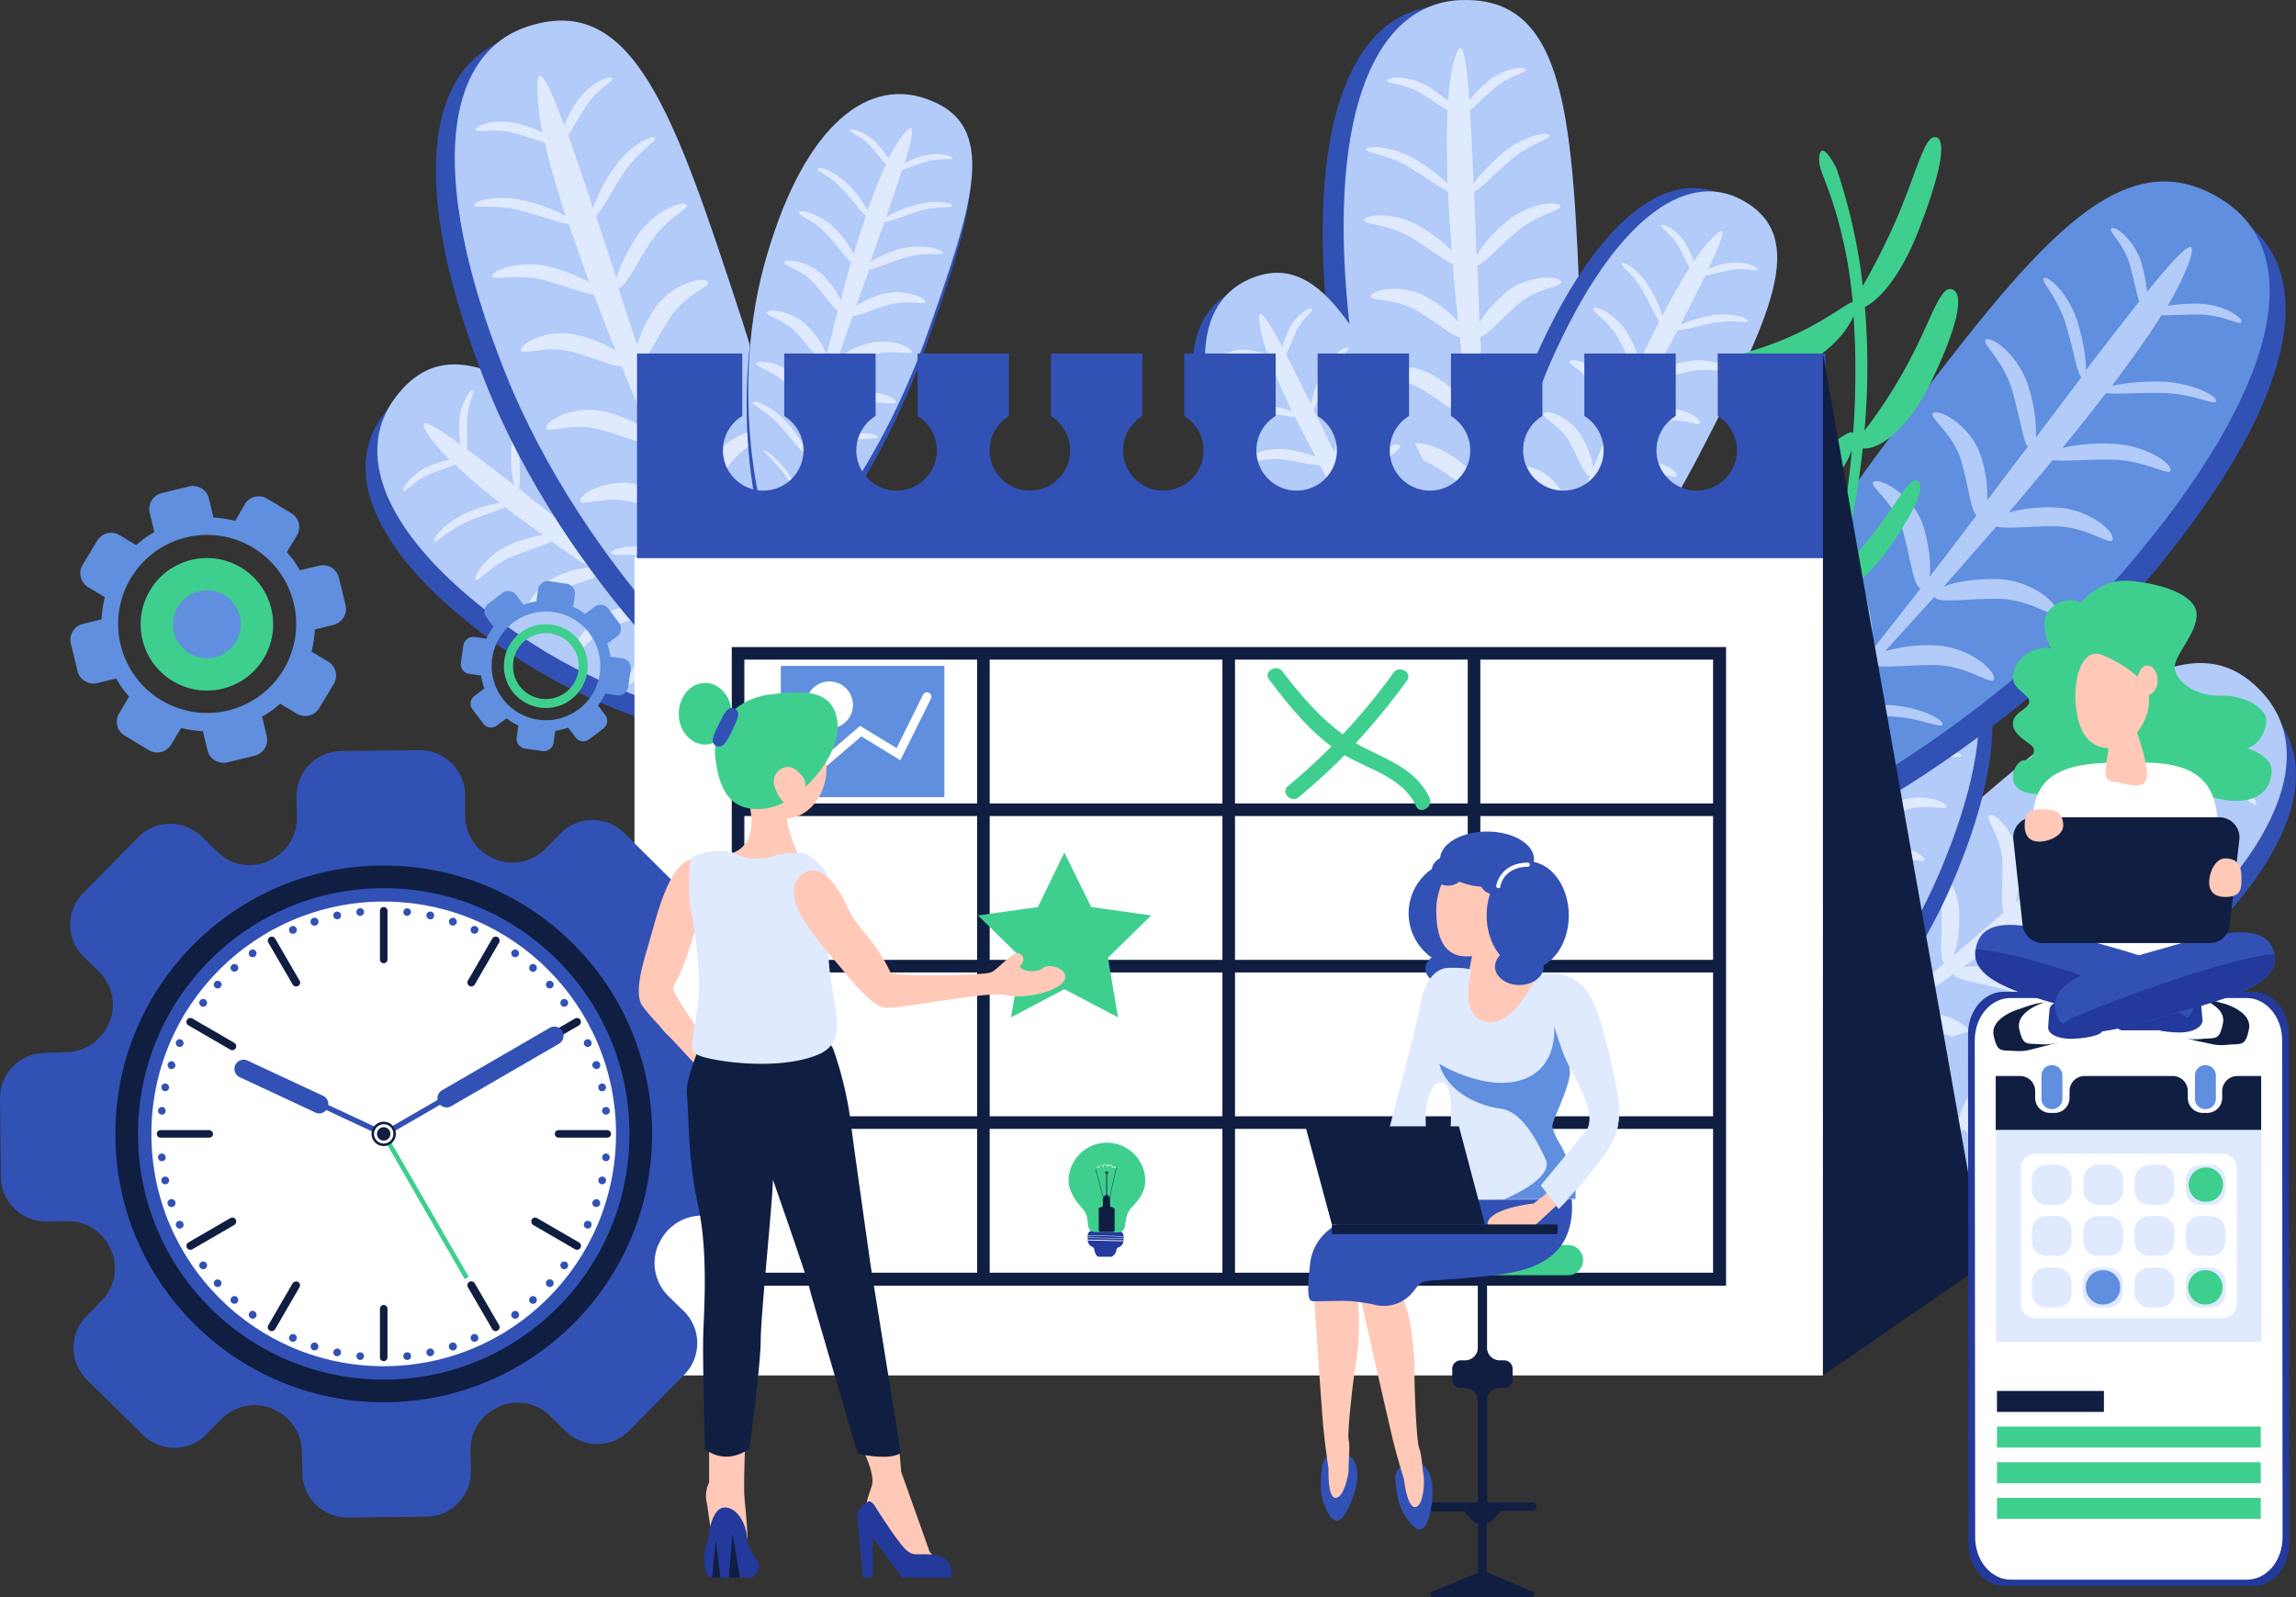 <?xml version="1.0" encoding="UTF-8"?>
<svg xmlns="http://www.w3.org/2000/svg" width="658.5" height="458.125" viewBox="0 0 658.5 458.125"><rect x="0" y="0" width="658.5" height="458.125" fill="#333333" stroke="none"/><g transform="translate(-15189.2 1135.904)"><g transform="translate(15294.039 -1129.998)"><g transform="translate(0 98.613)"><path d="M580.99,265.4c37.044,28.986,59.776,63.264,55.927,69.758-3.728,6.254-55.807.481-94.775-25.859-38.848-26.34-49.673-52.078-36.322-69.157C521.695,219.575,543.7,236.172,580.99,265.4Z" transform="translate(-500.368 -226.187)" fill="#3251b4"/><path d="M583.789,261.4c37.044,28.986,59.776,63.264,55.927,69.758-3.728,6.254-55.807.481-94.775-25.859-38.848-26.34-49.673-52.078-36.323-69.157C524.495,215.575,546.5,232.172,583.789,261.4Z" transform="translate(-499.8 -226.997)" fill="#b3cbf9"/><g transform="translate(10.85 7.337)"><path d="M615.626,313.515s-4.33-2.526-11.426-6.615C608.41,309.426,612.258,311.711,615.626,313.515Z" transform="translate(-490.168 -218.136)" fill="#dfeafe"/><path d="M556.068,258.839c.12-6.976,3.849-12.388,2.285-12.388-1.564.12-5.412,6.254-5.532,13.23a35.026,35.026,0,0,0,1.082,10.7c-3.969-3.127-7.818-6.134-11.426-9.021.6-1.323.12-6.374.241-11.787.12-6.374,2.887-11.426,1.684-11.306s-3.969,5.653-4.089,12.148a35.388,35.388,0,0,0,.842,9.983c-5.051-3.969-9.622-7.457-13.471-10.223.12-1.684-.12-4.811,0-8.179.12-5.051,2.646-9.021,1.563-8.9s-3.728,4.57-3.849,9.5a43.066,43.066,0,0,0,.361,6.134c-9.381-6.735-13.471-8.66-8.419-1.684a54.069,54.069,0,0,0,5.292,6.014,43.287,43.287,0,0,0-5.773,1.8c-4.57,1.924-7.7,6.014-7.457,6.976.361.962,3.127-2.766,7.7-4.691,2.766-1.082,5.412-1.924,7.1-2.646a166.787,166.787,0,0,0,12.869,10.945,38.243,38.243,0,0,0-9.141,2.766c-5.893,2.405-9.983,7.1-9.742,8.179.361,1.082,3.969-3.247,9.862-5.653,4.57-1.924,9.02-3.127,10.464-4.089,3.368,2.646,7.1,5.292,10.945,8.058a37.871,37.871,0,0,0-9.141,2.646c-6.375,2.526-10.584,8.419-10.223,9.983s4.21-3.969,10.584-6.495c4.811-1.924,9.381-3.247,11.185-4.33,3.488,2.526,7.216,5.052,10.945,7.457a30.571,30.571,0,0,0-8.78,2.285c-6.134,2.526-10.1,9.141-9.5,10.945.481,1.8,3.969-4.33,10.1-6.856,4.931-2.045,9.742-3.127,11.185-4.45,4.33,2.886,8.66,5.653,12.99,8.419a25.721,25.721,0,0,0-10.343,2.405c-6.374,2.646-10.344,9.5-9.862,11.426.6,1.924,4.089-4.57,10.464-7.1,6.014-2.405,11.787-3.488,11.907-5.172,4.089,2.646,8.179,5.172,12.027,7.577a28.971,28.971,0,0,0-9.381,2.405c-6.374,2.646-10.343,9.5-9.862,11.426.6,1.924,4.089-4.57,10.464-7.1,5.533-2.285,10.825-3.368,11.787-4.811,3.608,2.165,7.1,4.33,10.344,6.374-1.924,0-5.893,1.082-10.464,2.887-6.014,2.405-10.343,7.216-9.983,8.3s4.089-3.368,10.223-5.773c5.653-2.285,10.945-3.728,11.306-4.811,3.969,2.405,7.818,4.691,11.185,6.615a23.739,23.739,0,0,0-8.058,1.443c-4.57,1.564-8.058,4.089-7.938,4.57s3.608-1.684,8.179-3.247c4.21-1.443,7.938-1.924,8.3-2.406,1.564.962,3.127,1.8,4.45,2.646-1.443-.962-2.887-1.8-4.45-2.887.12-.842-.842-4.33-1.2-8.539-.361-4.811.12-9.021-.361-8.9s-1.323,4.21-.962,9.141a26.568,26.568,0,0,0,1.8,7.818c-3.247-2.165-6.735-4.57-10.223-6.976.481-1.684,0-6.615.12-11.907.12-6.615,2.887-11.787,1.684-11.667s-3.969,5.893-4.089,12.508a43.767,43.767,0,0,0,.722,10.1c-3.007-2.165-6.254-4.45-9.381-6.856,1.564-.722.6-6.615.722-13.23.12-6.976,4.811-12.508,2.887-12.388s-6.856,6.374-7.1,13.35c-.12,4.691.6,8.78,1.564,10.825-4.089-3.007-8.179-6.134-12.268-9.261,1.323-.962.361-6.735.481-13.11.12-6.976,4.811-12.508,2.887-12.388s-6.856,6.374-7.1,13.35c-.12,4.45.481,8.3,1.443,10.464-3.969-3.007-7.938-6.134-11.907-9.141.722-1.684,0-6.735.12-12.268.12-6.735,4.57-12.148,2.766-12.027s-6.615,6.134-6.735,12.869a31.654,31.654,0,0,0,.962,9.141c-3.488-2.766-6.976-5.412-10.344-8.058C556.67,270.505,555.948,264.973,556.068,258.839Z" transform="translate(-509.389 -233.098)" fill="#dfeafe"/></g></g><g transform="translate(20.174)"><path d="M599.358,233.293c19,58.453,20.206,111.253,12.148,114.981-7.818,3.608-57.25-42.456-79.982-99.586s-17.2-92.009,7.337-99.346C568.448,140.321,580.115,174.479,599.358,233.293Z" transform="translate(-517.142 -144.419)" fill="#3251b4"/><path d="M603.858,230.393c19,58.453,20.206,111.253,12.148,114.981-7.818,3.608-57.25-42.456-79.982-99.586s-17.2-92.009,7.337-99.346C572.948,137.421,584.615,171.579,603.858,230.393Z" transform="translate(-516.229 -145.007)" fill="#b3cbf9"/><g transform="translate(11.001 15.865)"><path d="M599.057,310.756S596.17,304.862,591.6,295C594.246,301.014,596.772,306.306,599.057,310.756Z" transform="translate(-513.047 -130.463)" fill="#dfeafe"/><path d="M576.817,205.949c4.57-7.1,11.907-9.983,10.223-10.945s-9.622,2.285-14.192,9.381c-3.007,4.691-5.172,9.141-5.773,11.907-2.045-6.374-4.089-12.388-5.893-18.041,1.443-.962,4.21-6.495,7.818-12.027,4.21-6.495,10.223-9.622,9.021-10.343s-7.818,2.766-12.027,9.261a50.036,50.036,0,0,0-5.653,10.945c-2.646-7.938-5.051-15.034-7.1-20.928,1.2-1.684,3.007-5.051,5.172-8.419,3.368-5.172,8.539-7.216,7.337-7.938-1.082-.722-6.735,1.8-10.1,6.856a37.644,37.644,0,0,0-3.608,6.735c-5.172-14.192-8.179-19.244-7.577-8.179a61.017,61.017,0,0,0,1.443,10.223,41.4,41.4,0,0,0-6.976-2.526c-5.893-1.564-11.787.241-12.148,1.564s4.931-.481,10.825,1.082c3.608.962,6.856,2.165,8.9,2.766,1.443,6.134,3.488,13.35,6.014,21.048a47.524,47.524,0,0,0-11.065-4.21c-7.457-2.045-14.794-.361-15.154.962s6.134-.361,13.711,1.8c5.893,1.564,11.185,3.608,13.35,3.728,1.8,5.292,3.849,10.945,5.893,16.718a52.866,52.866,0,0,0-10.945-4.33c-8.179-2.165-16.237.6-16.838,2.405-.481,1.8,6.856-.842,14.914,1.323,6.134,1.684,11.666,3.969,14.192,4.089,2.045,5.292,4.089,10.7,6.254,16.117a36.038,36.038,0,0,0-10.464-4.33c-7.938-2.165-16.117,1.684-16.718,3.969s6.856-1.443,14.673.722c6.374,1.684,11.907,4.33,14.192,4.089,2.526,6.254,5.172,12.508,7.818,18.763-2.285-1.924-6.735-4.089-12.027-5.533-8.179-2.285-16.718,1.8-17.319,4.21s7.1-1.564,15.275.722c7.7,2.045,14.192,5.412,15.515,3.728,2.526,5.773,4.931,11.546,7.457,17.079a39.693,39.693,0,0,0-11.185-4.811c-8.179-2.285-16.718,1.8-17.319,4.21s7.1-1.564,15.275.722c7.1,1.924,13.11,4.811,15.154,4.089,2.285,5.051,4.45,9.862,6.495,14.553-1.924-1.443-6.735-3.488-12.508-5.051-7.7-2.165-15.275-.481-15.636.842s6.375-.241,14.072,1.8c7.216,1.924,13.591,4.57,14.673,3.728,2.526,5.653,4.931,10.825,7.1,15.395-1.2-1.2-4.691-3.247-9.141-4.691-5.653-1.924-10.825-1.924-10.945-1.323-.241.6,4.811,1.082,10.464,2.887,5.292,1.8,9.261,4.089,9.983,3.969q1.443,3.247,2.887,6.134c-.842-2.045-1.8-4.21-2.646-6.374.6-.842,1.8-5.051,4.21-9.742,2.766-5.292,5.893-9.141,5.412-9.5-.6-.241-4.089,3.368-6.856,8.66a28.058,28.058,0,0,0-3.127,9.5c-1.924-4.811-3.969-9.862-5.893-15.154,1.564-1.443,4.33-6.735,7.818-12.148,4.33-6.735,10.464-9.983,9.261-10.7s-7.818,3.007-12.268,9.742a51.726,51.726,0,0,0-5.773,10.945c-1.684-4.57-3.488-9.381-5.172-14.192,2.045.481,4.811-6.374,9.141-13.11,4.57-7.1,12.99-9.261,10.945-10.584s-11.185,1.323-15.756,8.419c-3.127,4.811-5.051,9.5-5.412,12.388-2.165-6.254-4.45-12.629-6.615-19.123,2.045,0,4.691-6.615,9.021-13.11,4.57-7.1,12.989-9.261,10.945-10.584s-11.185,1.323-15.756,8.419c-2.887,4.45-4.811,8.9-5.292,11.907-2.045-6.254-4.21-12.508-6.254-18.642,1.8-1.082,4.33-6.856,8.058-12.508,4.45-6.856,12.508-9.02,10.464-10.343-1.924-1.323-10.7,1.323-15.154,8.179a38.865,38.865,0,0,0-4.931,10.223c-1.8-5.533-3.608-10.945-5.292-16.237C569.841,218.457,572.728,212.2,576.817,205.949Z" transform="translate(-526.288 -158.197)" fill="#dfeafe"/></g></g><g transform="translate(109.284 21.069)"><path d="M642.671,234.251c-13.23,37.525-34.879,65.068-41.133,63.745-6.134-1.323-16.237-44.742-5.773-83.109s28.5-54,46.305-47.869C663.358,174.234,656.021,196.365,642.671,234.251Z" transform="translate(-591.231 -161.876)" fill="#3251b4"/><path d="M643.071,231.051c-13.23,37.525-34.759,65.068-41.133,63.745-6.134-1.323-16.237-44.742-5.773-83.109s28.5-54,46.305-47.869C663.758,171.034,656.421,193.165,643.071,231.051Z" transform="translate(-591.15 -162.524)" fill="#b3cbf9"/><g transform="translate(1.788 9.766)"><path d="M600.3,271.665s.842-4.21,2.165-11.065C601.5,264.689,600.781,268.418,600.3,271.665Z" transform="translate(-591.18 -152.407)" fill="#dfeafe"/><path d="M636.476,207.755c5.773-1.8,11.306-.361,10.7-1.443s-6.615-2.646-12.388-.962c-3.849,1.2-6.976,2.646-8.419,3.849,1.443-4.089,2.766-7.938,4.089-11.666,1.323.12,5.172-1.564,9.742-3.007,5.292-1.684,10.223-.842,9.742-1.684-.361-.842-5.773-1.684-11.065,0a32.814,32.814,0,0,0-7.938,3.368c1.8-5.172,3.368-9.742,4.57-13.591,1.443-.361,3.969-1.443,6.735-2.285,4.089-1.323,8.179-.361,7.818-1.082s-4.811-1.8-8.9-.481a35.326,35.326,0,0,0-4.931,1.924c2.887-9.381,3.247-13.11-1.083-7.216a47.758,47.758,0,0,0-3.488,5.893,26.531,26.531,0,0,0-3.127-4.089c-2.887-3.247-7.1-4.57-7.818-4.089s3.127,1.684,6.014,4.931c1.684,1.924,3.127,3.849,4.209,4.931a137.276,137.276,0,0,0-5.292,13.23,31.286,31.286,0,0,0-4.811-6.615c-3.608-4.089-8.66-6.134-9.5-5.533s3.849,2.285,7.457,6.374c2.887,3.247,5.172,6.374,6.374,7.337-1.2,3.488-2.405,7.1-3.488,10.945a32.728,32.728,0,0,0-4.691-6.615c-3.969-4.45-9.983-6.254-11.065-5.533s4.45,2.285,8.3,6.735c3.007,3.368,5.292,6.615,6.735,7.818-1.083,3.488-2.045,7.1-3.007,10.825a23.882,23.882,0,0,0-4.33-6.374c-3.849-4.33-10.344-5.653-11.667-4.691s4.691,2.045,8.419,6.254c3.007,3.488,5.292,6.976,6.735,7.818-1.083,4.21-2.165,8.539-3.247,12.749-.481-1.924-2.285-4.811-4.811-7.7-3.969-4.45-10.7-5.773-12.148-4.811s4.811,2.045,8.78,6.495c3.728,4.21,6.254,8.419,7.7,8.179-.962,3.969-1.924,7.938-2.766,11.787a28.264,28.264,0,0,0-4.57-6.976c-3.969-4.45-10.7-5.773-12.147-4.811s4.811,2.045,8.78,6.495c3.368,3.849,5.773,7.7,7.337,8.179-.842,3.488-1.564,6.856-2.285,9.983-.481-1.564-2.526-4.45-5.292-7.577-3.728-4.21-8.9-6.374-9.622-5.773-.842.6,3.849,2.405,7.577,6.615,3.488,3.849,6.134,7.818,7.216,7.818-.842,3.849-1.564,7.457-2.285,10.7a18.584,18.584,0,0,0-3.488-6.134c-2.646-3.247-5.533-5.292-6.014-5.172-.361.241,2.405,2.405,5.052,5.653,2.405,3.007,3.849,5.893,4.33,6.014-.361,1.564-.6,3.007-.842,4.33l1.082-4.33c.722-.12,3.247-1.924,6.615-3.247,3.849-1.684,7.337-2.285,7.216-2.646-.241-.361-3.849.12-7.7,1.684a20.183,20.183,0,0,0-5.893,3.608q1.263-4.871,2.887-10.1c1.564-.12,5.412-1.684,9.742-3.127,5.412-1.684,10.464-.842,10.1-1.8-.361-.842-5.893-1.684-11.426,0a33.61,33.61,0,0,0-8.058,3.368q1.443-4.51,2.887-9.381c.962,1.082,5.533-1.323,10.945-3.007,5.773-1.8,11.666.481,10.945-1.082s-7.216-3.849-12.869-2.045c-3.849,1.2-6.976,2.766-8.419,4.21,1.323-4.089,2.646-8.3,4.089-12.388,1.2.842,5.653-1.443,10.825-3.127,5.773-1.8,11.667.481,10.945-1.082s-7.216-3.849-12.869-2.045a24.545,24.545,0,0,0-8.179,3.969c1.323-4.089,2.766-8.058,4.21-12.027,1.564.12,5.533-1.8,10.1-3.127,5.533-1.684,11.185.361,10.584-1.082s-6.856-3.608-12.508-1.924a29.445,29.445,0,0,0-7.216,3.247c1.2-3.608,2.526-7.1,3.728-10.464C627.095,211.364,631.424,209.319,636.476,207.755Z" transform="translate(-592.717 -170.644)" fill="#dfeafe"/></g></g></g><g transform="translate(15531.19 -1135.904)"><g transform="translate(37.352 0)"><path d="M796.554,234.933c2.165,58.934-10.825,107.885-19.244,109.208-8.058,1.2-41.615-54.243-47.388-112.936-5.893-58.693,8.419-89.363,33.075-89.6C792.585,141.12,794.509,175.638,796.554,234.933Z" transform="translate(-728.601 -139.792)" fill="#3251b4"/><path d="M801.554,233.433c2.165,58.934-10.825,107.885-19.244,109.208-8.058,1.2-41.614-54.243-47.388-112.936-5.893-58.693,8.419-89.363,33.075-89.6C797.585,139.62,799.389,174.138,801.554,233.433Z" transform="translate(-727.588 -140.096)" fill="#b3cbf9"/><g transform="translate(11.822 13.803)"><path d="M773.446,307.477S772.364,301.223,770.8,291C771.522,297.134,772.484,302.667,773.446,307.477Z" transform="translate(-731.868 -123.306)" fill="#dfeafe"/><path d="M782.294,204.165c6.134-5.292,13.591-6.014,12.388-7.457s-9.381-.481-15.515,4.811a39.014,39.014,0,0,0-8.419,9.5c-.241-6.374-.481-12.508-.722-18.281,1.564-.481,5.533-4.811,10.464-9.02,5.653-4.931,12.027-6.134,11.065-7.216-.842-1.082-7.938.481-13.591,5.412-3.849,3.368-6.856,6.615-8.058,8.66-.361-8.058-.6-15.275-1.083-21.168,1.564-1.2,4.089-3.849,7.1-6.374,4.45-3.849,9.742-4.45,8.9-5.412s-6.735-.12-11.065,3.728a39.651,39.651,0,0,0-5.051,5.172c-1.083-14.433-2.406-19.965-4.811-9.622a65.5,65.5,0,0,0-1.323,9.862,42.48,42.48,0,0,0-5.773-4.21c-5.051-3.007-10.945-2.887-11.546-1.8-.722,1.082,4.691.842,9.742,3.849,3.007,1.8,5.653,3.849,7.457,4.811-.361,6.134-.241,13.23,0,21.048a49.219,49.219,0,0,0-9.141-6.856c-6.374-3.849-13.591-4.21-14.192-3.127-.722,1.2,5.773,1.323,12.148,5.172,5.052,3.007,9.381,6.254,11.306,6.976.241,5.412.6,11.065,1.083,17.079a43.624,43.624,0,0,0-9.021-6.856c-6.856-4.21-15.154-3.728-16.117-2.165s6.495,1.082,13.471,5.172c5.172,3.127,9.622,6.735,11.907,7.577.481,5.412.962,10.945,1.564,16.6a37.3,37.3,0,0,0-8.419-6.735c-6.735-4.089-15.275-2.766-16.477-.842s6.615.481,13.35,4.57c5.412,3.247,9.862,7.1,12.027,7.457.722,6.495,1.443,12.869,2.165,19.364-1.564-2.405-5.052-5.533-9.622-8.3-6.976-4.21-15.876-2.646-17.079-.722-1.2,2.045,6.856.481,13.831,4.691,6.495,3.969,11.666,8.66,13.35,7.577.722,6.014,1.563,12.027,2.285,17.68a35.2,35.2,0,0,0-9.021-7.337c-6.976-4.21-15.876-2.646-17.079-.722s6.856.481,13.831,4.691c6.014,3.608,10.825,7.938,12.869,7.7.722,5.292,1.443,10.343,2.165,15.034-1.323-1.8-5.292-4.931-10.223-7.938-6.615-3.969-13.952-4.45-14.553-3.247s5.893,1.443,12.508,5.412c6.134,3.728,11.306,7.818,12.508,7.337.842,5.893,1.684,11.306,2.405,16.117a28.54,28.54,0,0,0-7.216-6.735c-4.691-3.247-9.381-4.691-9.742-4.21s4.089,2.285,8.9,5.412c4.45,3.007,7.457,6.254,8.179,6.254.361,2.285.722,4.45.962,6.495-.241-2.165-.481-4.33-.842-6.495.842-.6,3.007-4.21,6.495-7.938,3.969-4.21,7.938-6.856,7.457-7.337s-4.691,2.045-8.539,6.254a29.511,29.511,0,0,0-5.412,7.938c-.481-4.931-1.082-10.1-1.443-15.515,1.8-.962,5.773-5.051,10.464-9.141,5.773-5.052,12.268-6.374,11.426-7.457s-8.058.6-13.831,5.653a50.561,50.561,0,0,0-8.179,8.66c-.361-4.691-.722-9.5-.962-14.433,1.684.962,6.134-4.57,11.907-9.622,6.134-5.292,14.433-5.172,12.869-6.856s-10.584-1.8-16.718,3.488c-4.089,3.608-7.216,7.337-8.179,9.983-.361-6.374-.722-12.869-1.082-19.364,1.8.481,6.134-4.931,11.787-9.742,6.134-5.292,14.433-5.172,12.869-6.856-1.564-1.8-10.584-1.8-16.718,3.488-3.849,3.368-6.856,6.976-8.058,9.5-.241-6.254-.6-12.629-.842-18.763,2.045-.6,5.893-5.172,10.7-9.381,5.893-5.172,13.831-5.051,12.388-6.735s-10.223-1.564-16.117,3.608a38.094,38.094,0,0,0-7.216,8.179c-.241-5.533-.361-11.065-.6-16.357C772.552,213.787,776.881,208.856,782.294,204.165Z" transform="translate(-738.43 -151.572)" fill="#dfeafe"/></g></g><g transform="translate(83.617 53.919)"><path d="M824,260.907c-20.446,39.329-47.027,66.631-53.04,64.466-5.773-2.165-7.216-50.876,10.7-91.528,17.921-40.532,38.608-55.326,54.845-46.425C856.109,197.884,844.562,221.217,824,260.907Z" transform="translate(-767.068 -184.926)" fill="#3251b4"/><path d="M827.8,261.707c-20.446,39.329-47.027,66.631-53.04,64.466-5.773-2.165-7.216-50.875,10.7-91.528,17.921-40.532,38.608-55.326,54.845-46.425C859.909,198.8,848.362,222.017,827.8,261.707Z" transform="translate(-766.297 -184.764)" fill="#b3cbf9"/><g transform="translate(7.747 10.603)"><path d="M774.8,301.487s1.564-4.45,4.33-11.787C777.326,294.15,775.883,298,774.8,301.487Z" transform="translate(-773.247 -174.289)" fill="#dfeafe"/><path d="M825.216,235.667c6.014-1.2,11.065,1.082,10.825-.241s-6.014-3.728-12.027-2.526a30.5,30.5,0,0,0-9.021,3.127c2.165-4.33,4.33-8.419,6.375-12.148,1.2.241,5.412-1.082,10.1-2.045,5.533-1.082,10.1.361,9.983-.6s-5.412-2.526-10.825-1.443a36.183,36.183,0,0,0-8.539,2.646c2.766-5.412,5.172-10.223,7.216-14.192,1.443-.241,4.089-.962,6.976-1.564,4.33-.842,8.058.722,7.818-.241s-4.33-2.526-8.66-1.684a25.262,25.262,0,0,0-5.292,1.564c4.691-9.862,5.773-13.952.361-8.058a73.175,73.175,0,0,0-4.57,5.893,28.5,28.5,0,0,0-2.285-4.931c-2.165-3.849-6.134-5.893-6.976-5.412s2.766,2.285,4.931,6.134c1.323,2.285,2.285,4.57,3.127,6.014-2.405,3.849-5.052,8.539-7.818,13.831a35.781,35.781,0,0,0-3.488-7.818c-2.766-4.931-7.337-7.818-8.179-7.337s3.247,3.007,6.014,7.938c2.165,3.849,3.728,7.577,4.811,8.78-1.8,3.608-3.728,7.457-5.653,11.546a33.024,33.024,0,0,0-3.368-7.818c-3.007-5.292-8.539-8.058-9.742-7.457-1.2.722,3.849,3.127,6.856,8.419,2.285,3.969,3.849,7.938,5.052,9.381-1.684,3.728-3.368,7.577-5.172,11.426a25.9,25.9,0,0,0-3.007-7.577c-2.887-5.172-9.021-7.457-10.464-6.615s4.209,2.766,7.1,7.938c2.285,4.21,3.849,8.3,5.052,9.381-1.924,4.45-3.849,9.02-5.653,13.471-.12-2.165-1.323-5.533-3.247-9.02-3.007-5.292-9.381-7.7-10.945-6.735-1.563.842,4.33,2.887,7.337,8.179,2.766,5.051,4.45,9.983,5.893,9.862-1.684,4.21-3.488,8.419-5.052,12.508a28.422,28.422,0,0,0-3.127-8.179c-3.007-5.292-9.381-7.7-10.945-6.735-1.564.842,4.33,2.887,7.337,8.179,2.526,4.57,4.209,9.261,5.532,9.862-1.443,3.728-2.887,7.337-4.209,10.7a32.1,32.1,0,0,0-3.729-9.02c-2.887-5.052-7.457-8.058-8.3-7.577s3.368,3.127,6.134,8.179c2.646,4.691,4.57,9.261,5.532,9.5-1.563,4.089-3.007,7.938-4.33,11.426a20.649,20.649,0,0,0-2.165-7.1c-1.924-3.849-4.45-6.495-4.811-6.374-.361.241,1.924,3.007,3.728,6.856,1.8,3.608,2.646,6.856,3.007,7.216-.6,1.684-1.2,3.127-1.684,4.57.6-1.443,1.2-3.007,1.924-4.57.722-.12,3.608-1.684,7.1-2.766,4.089-1.323,7.7-1.564,7.577-2.045s-3.849-.361-7.938.842a21.123,21.123,0,0,0-6.495,3.247c1.443-3.368,3.127-6.976,4.811-10.7,1.563.12,5.653-1.2,10.223-2.165,5.653-1.2,10.464.361,10.223-.6s-5.533-2.526-11.185-1.443a31.276,31.276,0,0,0-8.539,2.646c1.443-3.247,3.127-6.495,4.691-9.862.722,1.323,5.653-.722,11.426-1.924,6.014-1.2,11.306,1.924,10.945.241s-6.254-5.051-12.268-3.849c-4.089.842-7.457,2.165-9.141,3.488q3.067-6.495,6.495-12.99c.962,1.082,5.773-.962,11.306-2.045,6.014-1.2,11.306,1.924,10.945.241s-6.254-5.051-12.268-3.849a24.9,24.9,0,0,0-8.78,3.247l6.495-12.629c1.564.361,5.773-1.2,10.584-2.165,5.773-1.2,10.945,1.8,10.584.241-.361-1.684-6.014-4.811-11.907-3.608a28.467,28.467,0,0,0-7.7,2.646c1.924-3.728,3.849-7.457,5.653-10.945C815.233,238.433,819.924,236.749,825.216,235.667Z" transform="translate(-773.509 -193.742)" fill="#dfeafe"/></g></g><g transform="translate(0 78.244)"><path d="M761.356,263.877c19.364,39.931,25.378,77.576,19.965,80.944-5.172,3.368-45.1-24.656-66.992-63.384-21.89-38.608-21.288-63.985-4.45-71.8C730.205,200.493,741.872,223.706,761.356,263.877Z" transform="translate(-697.545 -204.645)" fill="#3251b4"/><path d="M764.356,261.377c19.364,39.931,25.378,77.576,19.965,80.944-5.172,3.368-45.1-24.656-66.992-63.384-21.89-38.608-21.288-63.985-4.45-71.8C733.085,197.993,744.872,221.206,764.356,261.377Z" transform="translate(-696.937 -205.152)" fill="#b3cbf9"/><g transform="translate(7.761 10.244)"><path d="M769.356,318.764s-2.646-3.969-6.856-10.464Q766.289,314.254,769.356,318.764Z" transform="translate(-692.137 -194.484)" fill="#dfeafe"/><path d="M742.849,246.661c2.646-5.533,7.577-8.3,6.254-8.9s-6.615,2.526-9.261,8.058a29.519,29.519,0,0,0-2.887,9.141c-2.045-4.33-4.089-8.539-6.014-12.388.962-.842,2.405-5.051,4.45-9.381,2.405-5.051,6.374-7.938,5.412-8.3-.962-.481-5.292,2.766-7.7,7.818a36.486,36.486,0,0,0-2.887,8.419c-2.646-5.412-5.052-10.223-7.1-14.312.722-1.323,1.684-3.969,2.887-6.615,1.924-3.969,5.412-6.014,4.45-6.495-.842-.361-4.691,1.924-6.495,5.893a35.645,35.645,0,0,0-1.924,5.172c-5.051-9.622-7.7-12.99-6.254-5.172a48.816,48.816,0,0,0,2.045,7.216,35.161,35.161,0,0,0-5.292-1.2c-4.33-.6-8.419,1.323-8.539,2.285s3.488-.842,7.818-.241c2.646.361,5.052.842,6.615,1.082,1.684,4.33,3.849,9.141,6.375,14.433a36.97,36.97,0,0,0-8.3-1.924c-5.533-.722-10.584,1.2-10.7,2.165s4.33-.842,9.983-.12c4.33.6,8.3,1.564,9.862,1.443,1.8,3.608,3.849,7.457,5.893,11.426a34.673,34.673,0,0,0-8.3-2.045c-6.014-.842-11.546,2.045-11.787,3.368-.12,1.323,4.811-1.323,10.825-.481,4.57.6,8.66,1.684,10.464,1.564,1.924,3.608,3.969,7.216,6.134,10.945a26.907,26.907,0,0,0-7.938-2.045c-5.893-.722-11.306,2.766-11.546,4.45s4.691-1.684,10.584-.962c4.691.6,9.021,1.924,10.584,1.443,2.405,4.21,4.931,8.419,7.457,12.629-1.8-1.2-5.172-2.285-9.141-2.766-6.014-.842-11.787,3.007-12.027,4.691-.241,1.8,4.931-1.8,10.945-.962,5.653.722,10.7,2.405,11.426,1.2,2.405,3.969,4.691,7.818,6.976,11.546a25.47,25.47,0,0,0-8.419-2.285c-6.014-.842-11.787,3.007-12.027,4.691-.241,1.8,4.931-1.8,10.945-.962,5.172.722,9.862,2.165,11.185,1.443,2.045,3.368,4.089,6.615,6.014,9.742-1.443-.842-5.172-1.8-9.381-2.405-5.773-.722-10.945,1.2-11.065,2.165s4.57-.842,10.223,0c5.292.722,10.1,1.924,10.825,1.2,2.405,3.728,4.57,7.216,6.615,10.343a19.838,19.838,0,0,0-6.976-2.526c-4.21-.842-7.938-.361-7.938.12-.12.481,3.488.241,7.818,1.082,3.969.722,7.1,2.045,7.577,1.8.962,1.443,1.8,2.887,2.646,4.089-.842-1.323-1.684-2.766-2.526-4.21.361-.722.842-3.849,2.045-7.337,1.443-4.089,3.368-7.1,2.887-7.337-.481-.12-2.646,2.766-3.969,6.856a19.3,19.3,0,0,0-1.323,7.1c-1.8-3.247-3.728-6.615-5.773-10.223.962-1.2,2.406-5.292,4.33-9.5,2.526-5.292,6.495-8.179,5.653-8.66-.962-.481-5.292,2.887-7.818,8.179a40.385,40.385,0,0,0-3.007,8.419c-1.684-3.127-3.368-6.374-5.051-9.622,1.564.12,2.766-5.051,5.292-10.223,2.646-5.533,8.419-7.938,6.735-8.66-1.564-.722-7.818,2.045-10.464,7.577a23.83,23.83,0,0,0-2.646,9.381c-2.165-4.21-4.45-8.66-6.615-12.989,1.443-.241,2.766-5.172,5.172-10.223,2.646-5.533,8.419-7.938,6.735-8.66-1.564-.722-7.818,2.045-10.464,7.577a25.849,25.849,0,0,0-2.646,9.02c-2.165-4.21-4.21-8.539-6.254-12.749,1.2-.962,2.405-5.292,4.57-9.742,2.526-5.292,8.058-7.7,6.495-8.419s-7.457,2.045-9.983,7.337a25.277,25.277,0,0,0-2.526,7.818c-1.8-3.728-3.608-7.457-5.412-11.065C739.12,256.283,740.564,251.472,742.849,246.661Z" transform="translate(-703.997 -213.669)" fill="#dfeafe"/></g></g><g transform="translate(148.198 190.175)"><path d="M890.481,350.542c-44.621,38.608-71.683,81.3-66.992,88.4,4.57,6.735,67.954-6.495,115.1-42.216,46.906-35.6,59.655-66.992,43.178-85.274C961.923,289.564,935.463,311.814,890.481,350.542Z" transform="translate(-820.317 -297.28)" fill="#3251b4"/><path d="M888.281,345.945c-44.621,38.608-71.683,81.3-66.992,88.4,4.57,6.735,67.954-6.495,115.1-42.216,46.906-35.6,59.655-66.992,43.178-85.274C959.723,284.967,933.143,307.1,888.281,345.945Z" transform="translate(-820.763 -298.215)" fill="#b3cbf9"/><g transform="translate(4.855 9.363)"><path d="M824.8,411.261s5.292-3.488,13.831-9.261C833.58,405.608,829.01,408.735,824.8,411.261Z" transform="translate(-824.8 -286.538)" fill="#dfeafe"/><path d="M917.364,339.436c-.24-8.058-4.811-14.072-3.007-14.072,1.8-.12,6.735,6.615,6.976,14.673a38.9,38.9,0,0,1-1.2,12.629c4.811-4.21,9.5-8.179,13.831-11.907-.722-1.564-.24-7.337-.481-13.711-.241-7.457-3.608-12.99-2.285-12.99s4.931,6.134,5.292,13.591c.12,5.051-.12,9.5-.842,11.787q9.2-7.938,16.237-13.711c-.241-2.045,0-5.653-.12-9.5-.24-5.893-3.368-10.223-2.045-10.223s4.691,4.811,4.811,10.584a33.156,33.156,0,0,1-.361,7.216c11.306-9.02,16.237-11.787,10.344-3.007a73.616,73.616,0,0,1-6.254,7.7,39.466,39.466,0,0,1,7.1,1.323c5.653,1.564,9.5,6.014,9.141,7.216s-3.728-2.887-9.381-4.45c-3.368-.962-6.615-1.564-8.66-2.165-4.21,4.33-9.5,9.261-15.395,14.313a45.32,45.32,0,0,1,11.185,2.045c7.216,2.045,12.268,7.1,11.907,8.3-.361,1.323-4.931-3.368-12.148-5.292-5.653-1.564-10.945-2.526-12.869-3.488-4.089,3.488-8.539,7.1-13.23,10.825a47.168,47.168,0,0,1,11.185,1.924c7.818,2.165,13.11,8.539,12.629,10.344s-5.172-4.089-12.99-6.254c-5.893-1.684-11.426-2.526-13.711-3.608-4.21,3.368-8.66,6.735-13.23,10.1a34.731,34.731,0,0,1,10.7,1.564c7.577,2.165,12.388,9.381,11.787,11.546s-4.931-4.57-12.388-6.735c-6.134-1.684-11.907-2.405-13.711-3.728-5.172,3.849-10.464,7.7-15.636,11.546,2.766-.481,7.577,0,12.629,1.443,7.818,2.165,12.749,9.742,12.148,12.027s-5.051-4.811-12.869-6.976c-7.337-2.045-14.312-2.646-14.673-4.57-4.931,3.608-9.862,6.976-14.553,10.344,2.887-.241,6.976.361,11.546,1.564,7.818,2.165,12.749,9.742,12.148,12.027s-5.052-4.811-12.869-6.976c-6.735-1.924-13.23-2.526-14.433-4.089-4.33,3.007-8.539,5.893-12.508,8.66,2.285-.241,7.216.481,12.749,2.045,7.457,2.045,12.749,7.216,12.388,8.419s-5.051-3.368-12.508-5.412c-6.856-1.924-13.35-3.007-13.952-4.21-4.811,3.368-9.381,6.374-13.471,9.141a27.167,27.167,0,0,1,9.862.6c5.653,1.323,9.862,3.728,9.742,4.33s-4.45-1.443-9.983-2.766c-5.172-1.2-9.622-1.2-10.223-1.684q-2.886,1.984-5.412,3.608c1.684-1.2,3.488-2.526,5.292-3.849-.12-.962.962-5.172,1.323-10.1.361-5.773-.361-10.464.241-10.464s1.684,4.811,1.323,10.584a28.182,28.182,0,0,1-2.165,9.381c3.969-3.007,8.058-6.134,12.388-9.5-.6-1.924-.12-7.7-.361-13.831-.241-7.7-3.728-13.35-2.285-13.471,1.323,0,5.051,6.374,5.292,14.072a53.746,53.746,0,0,1-.722,11.907c3.729-2.887,7.457-6.014,11.306-9.141-1.924-.6-.722-7.577-1.083-15.275-.241-8.058-6.014-14.072-3.728-14.072,2.405-.12,8.539,6.615,8.78,14.673.241,5.533-.481,10.343-1.684,12.869,4.931-4.089,9.862-8.179,14.914-12.388-1.684-.962-.6-7.818-.842-15.275-.241-8.058-6.014-14.072-3.729-14.072,2.406-.12,8.539,6.615,8.78,14.673.12,5.172-.481,9.742-1.564,12.388,4.811-4.089,9.622-8.179,14.313-12.268-.962-1.8-.241-7.818-.361-14.313-.241-7.818-5.773-13.591-3.488-13.711s8.058,6.374,8.419,14.192a34.868,34.868,0,0,1-1.082,10.825c4.21-3.608,8.419-7.216,12.388-10.7C916.883,353.147,917.6,346.532,917.364,339.436Z" transform="translate(-822.469 -306)" fill="#dfeafe"/></g></g><g transform="translate(151.124 178.146)"><path d="M840.473,351.015c-14.914,41.735-16.838,79.861-11.065,82.628,5.533,2.766,42.1-29.347,59.776-70.24,17.56-40.773,14.313-65.91-3.247-71.8C864.648,284.624,855.507,308.919,840.473,351.015Z" transform="translate(-822.547 -287.767)" fill="#3251b4"/><path d="M837.273,348.815c-14.914,41.735-16.838,79.861-11.065,82.628,5.533,2.766,42.1-29.347,59.776-70.239,17.56-40.773,14.313-65.91-3.247-71.8C861.448,282.424,852.307,306.719,837.273,348.815Z" transform="translate(-823.196 -288.213)" fill="#b3cbf9"/><g transform="translate(4.936 11.457)"><path d="M827.3,406.685s2.165-4.21,5.653-11.185A119.772,119.772,0,0,1,827.3,406.685Z" transform="translate(-827.3 -277.92)" fill="#dfeafe"/><path d="M855.642,331.609c-3.127-5.172-8.419-7.457-7.216-8.179s6.856,1.8,9.983,6.976a28.03,28.03,0,0,1,3.849,8.78c1.564-4.57,3.127-8.9,4.691-12.869-1.083-.722-2.887-4.691-5.412-8.78-2.887-4.811-7.216-7.1-6.374-7.7.842-.481,5.532,2.165,8.419,6.976a38.188,38.188,0,0,1,3.849,8.058c2.045-5.653,3.969-10.7,5.533-14.914-.842-1.2-2.045-3.728-3.608-6.254-2.285-3.728-6.014-5.412-5.172-5.893s4.811,1.443,7.1,5.172a26.148,26.148,0,0,1,2.406,4.931c3.969-10.1,6.254-13.711,5.653-5.773a39.762,39.762,0,0,1-1.323,7.337,29.026,29.026,0,0,1,5.172-1.684c4.33-1.082,8.419.481,8.66,1.323s-3.488-.481-7.818.6c-2.526.6-4.931,1.443-6.495,1.8-1.2,4.45-2.766,9.5-4.811,15.154a33.266,33.266,0,0,1,8.058-2.887c5.412-1.323,10.7,0,10.945,1.082.241.962-4.45-.361-9.862.962-4.33,1.082-8.179,2.405-9.742,2.405-1.443,3.849-3.007,7.818-4.691,12.027a37.657,37.657,0,0,1,8.058-2.887c5.893-1.443,11.787.722,12.027,2.045.361,1.323-4.931-.722-10.825.722-4.45,1.082-8.419,2.646-10.343,2.646-1.564,3.728-3.127,7.577-4.811,11.546a26.99,26.99,0,0,1,7.577-2.887c5.773-1.443,11.546,1.564,12.027,3.127.361,1.684-4.931-1.2-10.584.241-4.57,1.082-8.66,2.887-10.343,2.646-1.924,4.45-3.969,8.9-6.014,13.35a25.424,25.424,0,0,1,8.78-3.729c5.893-1.443,12.027,1.684,12.388,3.368s-5.052-1.2-10.945.241c-5.533,1.323-10.344,3.608-11.306,2.406-1.924,4.21-3.849,8.179-5.653,12.148A26.764,26.764,0,0,1,855.642,382c5.893-1.443,12.027,1.684,12.388,3.368s-5.051-1.2-10.945.241c-5.172,1.2-9.622,3.247-10.945,2.646-1.684,3.608-3.368,7.1-4.931,10.343a31.949,31.949,0,0,1,9.141-3.368c5.653-1.323,10.945,0,11.185.962s-4.57-.361-10.223,1.083c-5.292,1.323-9.862,3.007-10.7,2.405-1.924,3.969-3.728,7.7-5.412,10.945a20.317,20.317,0,0,1,6.735-3.247c4.089-1.2,7.818-1.2,7.938-.722s-3.488.722-7.577,1.924c-3.849,1.2-6.856,2.766-7.337,2.646-.722,1.564-1.564,3.007-2.165,4.45.722-1.443,1.323-3.007,2.045-4.57-.481-.6-1.2-3.728-2.887-7.1-1.8-3.969-4.089-6.735-3.728-6.976s2.887,2.526,4.691,6.374a20.6,20.6,0,0,1,2.045,6.976c1.443-3.368,3.007-6.976,4.57-10.825-1.083-1.082-3.007-4.931-5.412-8.9-3.007-4.931-7.337-7.457-6.495-7.938s5.653,2.285,8.66,7.216A35.613,35.613,0,0,1,840.127,398c1.323-3.247,2.646-6.735,4.089-10.1-1.443.361-3.368-4.691-6.374-9.622-3.127-5.172-9.141-6.976-7.7-7.938,1.563-.962,8.058,1.2,11.185,6.374,2.165,3.488,3.488,6.976,3.608,9.021,1.684-4.45,3.488-9.021,5.172-13.591-1.443,0-3.247-4.931-6.254-9.622-3.127-5.172-9.141-6.976-7.7-7.938,1.564-.962,8.058,1.2,11.185,6.374,2.045,3.368,3.368,6.495,3.608,8.66,1.684-4.45,3.247-8.9,4.811-13.35-1.323-.842-3.007-5.051-5.533-9.261-3.127-5.051-8.78-6.735-7.337-7.7,1.443-.842,7.7,1.2,10.7,6.254a27.764,27.764,0,0,1,3.368,7.457c1.443-3.969,2.766-7.818,4.21-11.666C860.453,340.87,858.408,336.3,855.642,331.609Z" transform="translate(-827.257 -297.739)" fill="#dfeafe"/></g></g><g transform="translate(142.557 285.589)"><path d="M889.091,393.914C846.635,406.9,815,428.192,816.206,434.446c1.083,6.014,48.711,16.237,92.009,5.893,43.178-10.223,61.46-28.024,55.566-45.583C956.8,373.588,931.788,380.8,889.091,393.914Z" transform="translate(-816.052 -376.771)" fill="#3251b4"/><path d="M888.991,390c-42.456,12.989-74.088,34.278-72.885,40.532,1.082,6.014,48.711,16.237,92.009,5.893,43.178-10.223,61.46-28.024,55.566-45.584C956.7,369.793,931.688,377.01,888.991,390Z" transform="translate(-816.072 -377.546)" fill="#b3cbf9"/><g transform="translate(3.521 5.565)"><path d="M819,421.865s4.691-.722,12.388-2.165C826.818,420.662,822.729,421.384,819,421.865Z" transform="translate(-819 -374.565)" fill="#dfeafe"/><path d="M909.983,395.436c2.285-5.653.962-11.185,2.165-10.584s2.646,6.615.361,12.268c-1.443,3.728-3.247,6.856-4.691,8.3,4.57-1.443,9.021-2.766,13.11-3.969,0-1.323,2.045-5.172,3.849-9.622,2.045-5.172,1.443-10.1,2.406-9.622.962.361,1.564,5.773-.481,10.945-1.443,3.488-3.007,6.495-4.209,7.818,5.773-1.8,10.945-3.247,15.275-4.45.481-1.443,1.684-3.849,2.887-6.615,1.684-4.089.722-8.058,1.684-7.7.842.361,1.8,4.691.12,8.78-.842,1.924-1.684,3.608-2.405,4.931,10.464-2.766,14.794-3.127,8.058,1.082a55.929,55.929,0,0,1-6.615,3.368,27.787,27.787,0,0,1,4.45,3.127c3.368,2.766,4.691,7.1,4.089,7.818s-1.684-3.127-5.172-5.893c-2.045-1.684-4.089-3.127-5.292-4.089-4.21,1.684-9.381,3.488-14.914,5.172a34.955,34.955,0,0,1,7.1,4.811c4.33,3.608,6.374,8.539,5.653,9.381-.6.842-2.406-3.728-6.735-7.337-3.368-2.766-6.735-5.051-7.818-6.254-3.849,1.2-8.058,2.285-12.388,3.488a33.843,33.843,0,0,1,7.1,4.691c4.691,3.849,6.375,9.862,5.532,10.945s-2.285-4.33-6.976-8.3c-3.488-2.887-7.1-5.172-8.3-6.615-3.969.962-8.058,2.045-12.148,3.007a25.329,25.329,0,0,1,6.856,4.33c4.57,3.728,5.653,10.223,4.57,11.546s-1.924-4.57-6.495-8.419c-3.728-3.007-7.457-5.292-8.3-6.735-4.691,1.082-9.5,2.165-14.312,3.127,2.045.481,5.172,2.285,8.3,4.811,4.691,3.849,5.773,10.584,4.691,12.027-1.082,1.323-2.045-4.811-6.735-8.66-4.45-3.608-9.02-6.134-8.66-7.577-4.45.962-8.9,1.8-13.11,2.766a26.453,26.453,0,0,1,7.457,4.57c4.691,3.849,5.773,10.584,4.691,12.027-1.083,1.323-2.045-4.811-6.735-8.66-4.089-3.368-8.3-5.773-8.66-7.216-3.849.722-7.7,1.564-11.306,2.165,1.684.481,4.811,2.526,8.179,5.292,4.45,3.728,6.615,8.78,5.893,9.622-.6.842-2.526-3.849-6.976-7.577-4.21-3.488-8.3-6.134-8.3-7.1-4.33.842-8.419,1.564-12.027,2.285a20.62,20.62,0,0,1,6.615,3.488c3.488,2.526,5.653,5.533,5.412,5.893s-2.646-2.405-6.014-4.931c-3.247-2.405-6.254-3.849-6.495-4.33-1.684.361-3.368.6-4.811.842,1.564-.361,3.127-.722,4.811-1.082.241-.722,2.285-3.247,3.969-6.495,2.045-3.849,3.007-7.337,3.368-7.1s-.241,3.849-2.285,7.7a19.963,19.963,0,0,1-4.33,5.773c3.608-.842,7.457-1.8,11.426-2.766.241-1.564,2.165-5.292,3.969-9.622,2.165-5.412,1.564-10.344,2.526-9.983s1.564,5.893-.6,11.306a39.021,39.021,0,0,1-4.089,7.938c3.488-.842,6.976-1.8,10.584-2.887-1.2-.962,1.8-5.412,3.969-10.825,2.285-5.653.12-11.546,1.684-10.825,1.684.6,3.849,7.1,1.564,12.749-1.564,3.849-3.488,6.976-5.052,8.3,4.57-1.323,9.261-2.646,13.952-3.969-.842-1.2,1.924-5.533,4.089-10.7,2.285-5.653.12-11.546,1.684-10.825,1.684.6,3.849,7.1,1.564,12.749a25.257,25.257,0,0,1-4.811,8.058c4.57-1.323,9.141-2.766,13.591-4.089-.12-1.564,2.285-5.412,4.089-9.983,2.165-5.533.12-11.065,1.684-10.464s3.608,6.856,1.443,12.268a27.044,27.044,0,0,1-3.969,7.1c3.969-1.2,7.938-2.405,11.787-3.608C905.413,404.817,907.938,400.487,909.983,395.436Z" transform="translate(-816.892 -382.173)" fill="#dfeafe"/></g></g><g transform="translate(142.871 52.046)"><path d="M876.14,262.627c-41.735,55.446-61.941,110.29-54.484,116.545,7.216,6.014,77.817-27.3,123.16-80.342,45.343-52.92,51.717-91.047,27.543-106.081C943.253,174.707,918.236,206.82,876.14,262.627Z" transform="translate(-815.563 -182.488)" fill="#3251b4"/><path d="M872.34,258.336c-41.735,55.446-61.941,110.29-54.484,116.545,7.216,6.014,77.817-27.3,123.16-80.342,45.343-52.92,51.718-91.047,27.543-106.081C939.333,170.3,914.316,202.409,872.34,258.336Z" transform="translate(-816.334 -183.369)" fill="#608fdf"/><path d="M905.265,240.932c-2.526-8.78-9.5-13.952-7.337-14.553s9.622,5.172,12.148,13.952a44.141,44.141,0,0,1,2.045,14.192c4.57-6.014,8.9-11.787,12.99-17.2-1.2-1.443-2.285-7.938-4.33-14.914-2.285-8.058-7.818-13.11-6.254-13.591s7.457,5.172,9.742,13.35c1.563,5.412,2.285,10.343,2.165,13.11,5.773-7.577,10.945-14.192,15.275-19.725-.722-2.165-1.443-6.134-2.646-10.464-1.8-6.374-6.735-10.1-5.172-10.584,1.443-.481,6.735,3.849,8.539,10.223a51.949,51.949,0,0,1,1.563,8.058c10.7-13.23,15.756-17.68,11.185-6.374a77.179,77.179,0,0,1-5.292,10.343,56.839,56.839,0,0,1,8.539-.6c6.976.12,12.749,3.728,12.629,5.172s-5.172-2.045-12.268-2.045c-4.21,0-8.178.241-10.7.241-3.728,6.014-8.66,12.869-14.192,20.206a63.689,63.689,0,0,1,13.711-1.2c8.9.12,16.237,3.969,16.237,5.533-.12,1.564-6.615-2.165-15.635-2.285-6.976-.12-13.471.481-16,0-3.849,5.051-8.058,10.344-12.508,15.756a53.515,53.515,0,0,1,13.591-1.2c9.742.12,17.56,5.412,17.44,7.577-.12,2.045-7.216-2.887-16.838-3.007-7.337-.12-14.072.6-16.958.12-4.089,4.931-8.3,9.983-12.629,15.034a43.467,43.467,0,0,1,12.989-1.443c9.381.12,17.079,6.495,16.838,9.02-.12,2.526-6.976-3.488-16.357-3.608-7.577-.12-14.553.962-16.958,0L885.661,297.34c3.127-1.323,8.78-2.285,15.154-2.165,9.742.12,17.56,6.856,17.44,9.5s-7.216-3.728-16.838-3.849c-9.141-.12-17.44,1.443-18.4-.6-4.811,5.292-9.622,10.584-14.192,15.636a43.729,43.729,0,0,1,13.831-1.684c9.742.12,17.56,6.856,17.44,9.5s-7.216-3.728-16.838-3.849c-8.419-.12-16.117,1.2-17.921-.241-4.21,4.57-8.419,9.021-12.268,13.23,2.526-.962,8.539-1.564,15.515-1.564,9.261.12,16.838,3.969,16.718,5.533s-6.856-2.165-16.117-2.285c-8.539-.12-16.477.722-17.44-.361-4.811,5.051-9.261,9.862-13.23,14.072a36,36,0,0,1,11.667-2.285c6.856-.241,12.508,1.082,12.508,1.8s-5.533-.361-12.508,0c-6.374.241-11.667,1.564-12.388,1.2-1.924,2.045-3.728,3.849-5.292,5.653,1.684-1.924,3.368-3.849,5.172-5.773-.361-1.082-.241-5.893-1.082-11.426-1.083-6.374-3.247-11.306-2.526-11.426s3.247,4.691,4.33,11.065a29.363,29.363,0,0,1,0,10.945Q844.166,341.3,850.3,333.9c-1.2-2.045-2.285-8.3-4.21-15.034-2.406-8.3-7.938-13.591-6.374-13.952,1.563-.481,7.577,5.412,9.983,13.711,1.564,5.412,2.405,10.223,2.285,13.23q5.232-6.495,10.825-13.35c-2.405-.12-3.007-8.058-5.292-16.477-2.526-8.78-10.825-13.591-8.179-14.312,2.766-.842,11.787,4.691,14.192,13.471,1.684,5.893,2.165,11.426,1.443,14.553,4.691-5.893,9.381-11.907,14.072-17.921-2.165-.6-2.766-8.3-5.052-16.357-2.526-8.78-10.825-13.591-8.179-14.313s11.787,4.691,14.192,13.471c1.564,5.533,2.045,10.7,1.564,13.952,4.57-5.893,9.02-11.787,13.471-17.68-1.684-1.684-2.285-8.539-4.33-15.515-2.405-8.539-10.344-13.11-7.818-13.952,2.646-.722,11.185,4.57,13.591,12.989a37.4,37.4,0,0,1,1.684,12.148c3.969-5.292,7.818-10.464,11.667-15.395C908.513,256.086,907.55,248.749,905.265,240.932Z" transform="translate(-813.057 -181.119)" fill="#b3cbf9"/></g><path d="M824.831,363.314a36.316,36.316,0,0,0,15.034-12.869c-2.045,5.533-3.729,11.546,4.33-3.969,0,0,8.3-17.2,15.275-43.058,3.127-.361,8.78-3.368,15.275-12.508,9.021-12.869,10.223-18.282,8.419-19.484-2.285-1.564-5.773,6.374-13.11,15.515a108.826,108.826,0,0,1-8.78,9.862,273.338,273.338,0,0,0,6.134-34.759c3.488.6,12.268-3.608,19.965-19.845,8.539-17.921,8.539-24.776,5.653-25.738-3.608-1.2-6.014,9.261-13.35,22.491a141.215,141.215,0,0,1-11.787,18.041,205.323,205.323,0,0,0,.12-35.481c3.729-1.8,10.223-8.3,15.756-22.852,7.337-19.123,7.1-25.618,4.45-25.859-3.247-.361-5.292,10.223-11.546,24.415a200.129,200.129,0,0,1-9.261,18.282,160.99,160.99,0,0,0-7.577-33.8s-4.691-9.381-4.931-2.526c-.12,3.969,3.729,8.179,7.457,25.979a137.92,137.92,0,0,1,2.165,14.914c-2.165.6-7.577,5.412-18.522,10.223-11.185,4.931-18.763,4.931-19.484,9.5-.481,3.728,3.849,5.653,18.522.6,11.666-3.969,17.68-11.546,19.725-16.237a240.976,240.976,0,0,1-.12,33.556c-1.323-1.684-7.7,5.653-23.213,12.629-13.35,6.134-22.491,5.653-23.213,11.907-.6,4.931,4.57,7.938,22.251,1.8,14.313-4.931,21.649-15.275,23.814-21.529a254.778,254.778,0,0,1-6.134,37.4h0c-.722-2.165-5.533,3.969-16.718,8.3-9.622,3.608-19.124,3.247-16.718,7.577,3.608,6.735,5.653,9.622,15.275,5.773a31.652,31.652,0,0,0,16.357-14.312,218.251,218.251,0,0,1-13.831,36.924c-.962-.842-8.058,7.1-18.883,10.1-9.742,2.646-14.072-2.045-15.395,4.57C806.91,364.036,812.2,369.328,824.831,363.314Z" transform="translate(-675.145 -133.467)" fill="#3ecf8e"/></g><g transform="translate(15371.173 -1034.509)"><rect width="340.854" height="234.773" transform="translate(0 58.332)" fill="#fff"/><g transform="translate(27.903 84.191)"><path d="M872.868,477.576H587.7V294.4H872.868V477.576Zm-281.559-3.728H869.139V298.008H591.308Z" transform="translate(-587.7 -294.4)" fill="#101e41"/><g transform="translate(1.804 134.586)"><rect width="281.439" height="3.608" fill="#101e41"/></g><g transform="translate(1.804 89.724)"><rect width="281.439" height="3.608" fill="#101e41"/></g><g transform="translate(1.804 44.862)"><rect width="281.439" height="3.608" fill="#101e41"/></g><g transform="translate(211.079 1.804)"><rect width="3.608" height="179.568" fill="#101e41"/></g><g transform="translate(140.72 1.804)"><rect width="3.608" height="179.568" fill="#101e41"/></g><g transform="translate(70.36 1.804)"><rect width="3.608" height="179.568" fill="#101e41"/></g></g><path d="M686.571,390.667l-15.395-8.058L655.9,390.667l2.887-17.079L646.4,361.441l17.2-2.405,7.577-15.635,7.7,15.635,17.2,2.405-12.388,12.148Z" transform="translate(-547.896 -200.275)" fill="#3ecf8e"/><path d="M761.935,336.673c-3.368-7.337-10.464-10.344-17.319-13.711a38.932,38.932,0,0,1-3.849-2.045A190.55,190.55,0,0,0,755.44,303c1.684-2.285-2.165-4.57-3.849-2.285a172.294,172.294,0,0,1-14.553,17.68c-6.735-4.931-12.027-11.185-17.319-18.041-1.684-2.165-5.533,0-3.849,2.285,5.292,6.976,10.825,13.952,17.921,19.244-3.969,3.969-8.179,7.818-12.508,11.426-2.165,1.8.962,4.931,3.127,3.127,4.57-3.849,9.021-7.818,13.11-12.027,7.457,4.21,16.838,6.495,20.567,14.673C759.289,341.484,763.138,339.2,761.935,336.673Z" transform="translate(-533.897 -209.184)" fill="#3ecf8e"/><g transform="translate(41.975 89.603)"><rect width="46.907" height="37.645" fill="#608fdf"/><circle cx="6.735" cy="6.735" r="6.735" transform="translate(7.216 4.45)" fill="#fff"/><g transform="translate(6.068 7.605)"><path d="M605.714,330.934a1.094,1.094,0,0,1-.962-.481,1.162,1.162,0,0,1,.12-1.684l16.237-13.952,10.464,6.374,7.577-15.275A1.264,1.264,0,1,1,641.435,307l-8.78,17.68-11.185-6.856-14.914,12.749A1,1,0,0,1,605.714,330.934Z" transform="translate(-604.445 -305.223)" fill="#fff"/></g></g><g transform="translate(0.722 0)"><path d="M875.044,224.4v17.921a11.68,11.68,0,0,1,5.533,9.862,11.546,11.546,0,1,1-17.56-9.862V224.4H836.8v17.921a11.679,11.679,0,0,1,5.533,9.862,11.546,11.546,0,1,1-17.56-9.862V224.4H798.55v17.921a11.679,11.679,0,0,1,5.533,9.862,11.546,11.546,0,1,1-17.56-9.862V224.4H760.3v17.921a11.679,11.679,0,0,1,5.533,9.862,11.546,11.546,0,1,1-17.56-9.862V224.4h-26.22v17.921a11.68,11.68,0,0,1,5.533,9.862,11.546,11.546,0,1,1-17.56-9.862V224.4H683.81v17.921a11.68,11.68,0,0,1,5.533,9.862,11.546,11.546,0,1,1-17.56-9.862V224.4h-26.22v17.921a11.68,11.68,0,0,1,5.533,9.862,11.546,11.546,0,1,1-17.56-9.862V224.4h-26.22v17.921a11.679,11.679,0,0,1,5.533,9.862,11.546,11.546,0,1,1-17.56-9.862V224.4H565.1v58.693H905.954V224.4h-30.91Z" transform="translate(-565.1 -224.4)" fill="#3251b4"/></g><path d="M847.9,517.506V224.4l46.305,261.233Z" transform="translate(-507.046 -224.4)" fill="#101e41"/><g transform="translate(124.483 226.352)"><path d="M682.825,435v1.323a2.079,2.079,0,0,1-1.8,2.045l-.361,1.2a1.554,1.554,0,0,1-1.443,1.082h-3.247a1.554,1.554,0,0,1-1.443-1.082l-.241-1.2a1.963,1.963,0,0,1-1.684-2.045V435a1.236,1.236,0,0,1,1.323-1.2l7.7.12A1.047,1.047,0,0,1,682.825,435Z" transform="translate(-667.069 -408.3)" fill="#8883d7"/><path d="M682.823,435.043v1.323a2.061,2.061,0,0,1-1.323,1.924,1.084,1.084,0,0,0-.722.722l-.12.6c-.241.6-.962,1.564-1.564,1.443h-3.247c-.722,0-1.083-.842-1.2-1.564l-.12-.6a1.617,1.617,0,0,0-.722-.842,2.143,2.143,0,0,1-1.2-1.924V434.8a1.236,1.236,0,0,1,1.323-1.2l7.7.12A1.4,1.4,0,0,1,682.823,435.043Z" transform="translate(-667.067 -408.34)" fill="#23399b"/><path d="M690.01,423.665c0,3.007-2.045,5.653-3.969,7.577-1.443,1.443-1.564,3.488-1.924,5.533a1.921,1.921,0,0,1-1.8,1.564l-6.856-.12a1.921,1.921,0,0,1-1.8-1.564c-.241-2.045-.241-3.608-1.684-5.172-1.8-1.924-3.969-5.052-3.969-7.938a11.005,11.005,0,1,1,22.01.12Z" transform="translate(-668 -412.598)" fill="#3ecf8e"/><g transform="translate(5.498 26.567)"><rect width="10.223" height="0.12" transform="translate(0.003 0) rotate(1.3)" fill="#fff"/></g><g transform="translate(5.511 27.168)"><rect width="10.223" height="0.12" transform="matrix(1, 0.023, -0.023, 1, 0.003, 0)" fill="#fff"/></g><g transform="translate(5.533 27.785)"><path d="M682.823,436.181l-10.223-.241V435.7l10.223.241v.241Z" transform="translate(-672.6 -435.7)" fill="#fff"/></g><path d="M679.231,429.946h0a.568.568,0,0,1-.6-.6v-2.405l1.924-8.539h-.12l-1.924,8.539h-.361v-.481h-.241v-6.374h-.12v6.374h-.241v-6.374h-.12v6.374h-.361v.481h-.361L674.42,418.4h-.12l2.285,8.539h0v2.405a.568.568,0,0,1-.6.6.568.568,0,0,0-.6.6v5.893a.568.568,0,0,0,.6.6h3.368a.568.568,0,0,0,.6-.6v-5.893A.763.763,0,0,0,679.231,429.946Z" transform="translate(-666.723 -411.422)" fill="#101e41"/><g transform="translate(7.577 6.177)"><path d="M680.434,418.776a1.658,1.658,0,0,0-.481-.361h-.361a.442.442,0,0,1-.12.361h-.241a.118.118,0,0,1-.12-.12.259.259,0,0,1,.241-.241h.12a.939.939,0,0,0-.481-.481c-.241-.12-.481,0-.842,0h-.12c0,.12.12.241,0,.361,0,.12-.12.12-.241.12l-.12-.12c0-.12,0-.241.241-.361,0-.12-.12-.12-.241-.12a.908.908,0,0,0-.962.12.42.42,0,0,1,.12.241v.241a.118.118,0,0,1-.12.12c-.12,0-.12,0-.241-.12s-.12-.12-.12-.241a.42.42,0,0,1,.12-.241.366.366,0,0,0-.481,0h0c-.241,0-.361.12-.481.361l.12.12c0,.12.12.241,0,.241h0l-.241.12-.12-.361h0a.912.912,0,0,0-.481.241c-.12.12-.361.241-.361.361h-.12c0-.241.241-.361.481-.481a.919.919,0,0,1,.6-.241h.12a2.627,2.627,0,0,1,.6-.361h0a.9.9,0,0,1,.6.12,1.423,1.423,0,0,1,1.2-.12.259.259,0,0,1,.241.241h.12a1.328,1.328,0,0,1,.962,0,.988.988,0,0,1,.6.6h.481c0-.361.241-.241.12,0Zm-.962-.241h0a.42.42,0,0,0-.241.12h.12C679.472,418.655,679.472,418.655,679.472,418.535Zm-1.564-.481c-.12.12-.12.12-.12.241h0a.118.118,0,0,0,.12-.12Zm-1.443-.12c-.12,0-.12.12-.12.241v.12h.24v-.241Zm-1.2.361.12.12h.12v-.12a.166.166,0,0,0-.24,0Z" transform="translate(-674.3 -417.734)" fill="#fff"/></g><path d="M677.422,419.981h-.481a.259.259,0,0,1-.241-.241h0a.259.259,0,0,1,.241-.241h.481a.259.259,0,0,1,.241.241h0A.259.259,0,0,1,677.422,419.981Z" transform="translate(-666.236 -411.199)" fill="#101e41"/></g></g><g transform="translate(15753.642 -851.453)"><path d="M974.509,388.748c0-6.735-4.57-12.148-10.223-12.148H892.723c-5.653,0-10.223,5.412-10.223,12.148l.12,146.132c0,6.735,4.57,12.148,10.223,12.148h71.563c5.653,0,10.223-5.412,10.223-12.148Z" transform="translate(-882.5 -376.6)" fill="#23399b"/><path d="M972.26,390.248c0-6.735-4.57-12.148-10.223-12.148H894.323c-5.653,0-10.223,5.412-10.223,12.148l.12,142.524c0,6.735,4.57,12.148,10.223,12.148h67.714c5.653,0,10.223-5.412,10.223-12.148Z" transform="translate(-882.176 -376.296)" fill="#fff"/><path d="M952.6,386.53H919.765a2.156,2.156,0,0,1-2.165-2.165h0a2.156,2.156,0,0,1,2.165-2.165H952.6a2.156,2.156,0,0,1,2.165,2.165h0A2.156,2.156,0,0,1,952.6,386.53Z" transform="translate(-875.384 -375.465)" fill="#23399b"/><circle cx="2.165" cy="2.165" r="2.165" transform="translate(17.56 6.735)" fill="#23399b"/><circle cx="2.165" cy="2.165" r="2.165" transform="translate(29.707 6.735)" fill="#23399b"/><g transform="translate(7.938 21.048)"><path d="M954.047,401.03v1.924a4.312,4.312,0,0,1-4.33,4.33h-1.2a4.312,4.312,0,0,1-4.33-4.33V401.03a4.312,4.312,0,0,0-4.33-4.33H914.6a4.312,4.312,0,0,0-4.33,4.33v1.924a4.312,4.312,0,0,1-4.33,4.33h-1.2a4.312,4.312,0,0,1-4.33-4.33V401.03a4.312,4.312,0,0,0-4.33-4.33H889.1v15.515h76.133V396.7h-6.976A4.368,4.368,0,0,0,954.047,401.03Z" transform="translate(-889.1 -393.573)" fill="#101e41"/><path d="M900.385,409.6H889.2v60.738h76.133V409.6H900.385Z" transform="translate(-889.08 -390.958)" fill="#dfeafe"/><path d="M942.367,415.2H899.31a4.261,4.261,0,0,0-4.21,4.21v38.848a4.261,4.261,0,0,0,4.21,4.21h53.522a4.261,4.261,0,0,0,4.21-4.21V419.41a4.261,4.261,0,0,0-4.21-4.21ZM931.9,418.447h3.007a4.261,4.261,0,0,1,4.209,4.21v3.007a4.261,4.261,0,0,1-4.209,4.21H931.9a4.261,4.261,0,0,1-4.21-4.21v-3.007A4.261,4.261,0,0,1,931.9,418.447Zm3.007,26.1H931.9a4.261,4.261,0,0,1-4.21-4.21V437.33a4.261,4.261,0,0,1,4.21-4.21h3.007a4.261,4.261,0,0,1,4.209,4.21v3.007A4.261,4.261,0,0,1,934.911,444.547Zm-17.68-11.426h3.007a4.261,4.261,0,0,1,4.209,4.21v3.007a4.261,4.261,0,0,1-4.209,4.21H917.23a4.261,4.261,0,0,1-4.21-4.21V437.33A4.183,4.183,0,0,1,917.23,433.121Zm0-14.673h3.007a4.261,4.261,0,0,1,4.209,4.21v3.007a4.261,4.261,0,0,1-4.209,4.21H917.23a4.261,4.261,0,0,1-4.21-4.21v-3.007A4.183,4.183,0,0,1,917.23,418.447Zm-14.794,0h3.007a4.261,4.261,0,0,1,4.21,4.21v3.007a4.261,4.261,0,0,1-4.21,4.21h-3.007a4.261,4.261,0,0,1-4.21-4.21v-3.007A4.261,4.261,0,0,1,902.437,418.447Zm0,14.673h3.007a4.261,4.261,0,0,1,4.21,4.21v3.007a4.261,4.261,0,0,1-4.21,4.21h-3.007a4.261,4.261,0,0,1-4.21-4.21V437.33A4.261,4.261,0,0,1,902.437,433.121Zm3.007,26.22h-3.007a4.261,4.261,0,0,1-4.21-4.21v-3.007a4.261,4.261,0,0,1,4.21-4.21h3.007a4.261,4.261,0,0,1,4.21,4.21v3.007A4.183,4.183,0,0,1,905.444,459.34Zm14.673,0H917.11a4.261,4.261,0,0,1-4.209-4.21v-3.007a4.261,4.261,0,0,1,4.209-4.21h3.007a4.261,4.261,0,0,1,4.209,4.21v3.007A4.109,4.109,0,0,1,920.117,459.34Zm14.794,0H931.9a4.261,4.261,0,0,1-4.21-4.21v-3.007a4.261,4.261,0,0,1,4.21-4.21h3.007a4.261,4.261,0,0,1,4.209,4.21v3.007A4.261,4.261,0,0,1,934.911,459.34Zm14.673,0h-3.007a4.261,4.261,0,0,1-4.21-4.21v-3.007a4.261,4.261,0,0,1,4.21-4.21h3.007a4.261,4.261,0,0,1,4.21,4.21v3.007A4.183,4.183,0,0,1,949.584,459.34Zm0-14.794h-3.007a4.261,4.261,0,0,1-4.21-4.21V437.33a4.261,4.261,0,0,1,4.21-4.21h3.007a4.261,4.261,0,0,1,4.21,4.21v3.007A4.183,4.183,0,0,1,949.584,444.547Zm-7.216-18.883v-3.007a4.261,4.261,0,0,1,4.21-4.21h3.007a4.261,4.261,0,0,1,4.21,4.21v3.007a4.261,4.261,0,0,1-4.21,4.21h-3.007A4.261,4.261,0,0,1,942.367,425.664Z" transform="translate(-887.884 -389.822)" fill="#fff"/><path d="M915.531,443h0a4.877,4.877,0,0,1,4.931,4.931h0a4.877,4.877,0,0,1-4.931,4.931h0a4.877,4.877,0,0,1-4.931-4.931h0A4.877,4.877,0,0,1,915.531,443Z" transform="translate(-884.742 -384.186)" fill="#608fdf"/><path d="M939.931,443h0a4.877,4.877,0,0,1,4.931,4.931h0a4.877,4.877,0,0,1-4.931,4.931h0A4.877,4.877,0,0,1,935,447.931h0A4.877,4.877,0,0,1,939.931,443Z" transform="translate(-879.795 -384.186)" fill="#3ecf8e"/><path d="M940.031,418.5h0a4.877,4.877,0,0,1,4.931,4.931h0a4.877,4.877,0,0,1-4.931,4.931h0a4.877,4.877,0,0,1-4.931-4.931h0A4.953,4.953,0,0,1,940.031,418.5Z" transform="translate(-879.775 -389.153)" fill="#3ecf8e"/><path d="M903.007,406.729h0A2.978,2.978,0,0,1,900,403.722v-6.615a2.978,2.978,0,0,1,3.007-3.007h0a2.978,2.978,0,0,1,3.007,3.007v6.615A2.978,2.978,0,0,1,903.007,406.729Z" transform="translate(-886.89 -394.1)" fill="#608fdf"/><path d="M939.607,406.729h0a2.978,2.978,0,0,1-3.007-3.007v-6.615a2.978,2.978,0,0,1,3.007-3.007h0a2.978,2.978,0,0,1,3.007,3.007v6.615A2.978,2.978,0,0,1,939.607,406.729Z" transform="translate(-879.47 -394.1)" fill="#608fdf"/></g><g transform="translate(8.299 114.5)"><rect width="30.67" height="6.014" fill="#101e41"/><rect width="75.652" height="6.014" transform="translate(0 10.223)" fill="#3ecf8e"/><rect width="75.652" height="6.014" transform="translate(0 20.446)" fill="#3ecf8e"/><rect width="75.652" height="6.014" transform="translate(0 30.67)" fill="#3ecf8e"/></g></g><g transform="translate(15189.2 -920.731)"><path d="M425.949,405.837A12.963,12.963,0,0,0,413.2,418.827l.241,22.611a12.963,12.963,0,0,0,12.99,12.749l6.134-.12a13.237,13.237,0,0,1,12.388,8.179.118.118,0,0,0,.12.12,13.117,13.117,0,0,1-2.766,14.553l-4.33,4.45a12.885,12.885,0,0,0,.12,18.161l16.117,15.876a12.885,12.885,0,0,0,18.161-.12l4.33-4.45a13.366,13.366,0,0,1,14.553-3.007.118.118,0,0,1,.12.12,13.478,13.478,0,0,1,8.419,12.268l.12,6.134a12.963,12.963,0,0,0,12.99,12.749l22.611-.241a12.962,12.962,0,0,0,12.749-12.989l-.12-6.134a13.237,13.237,0,0,1,8.179-12.388.118.118,0,0,0,.12-.12A13.117,13.117,0,0,1,571,509.994l4.45,4.33a12.885,12.885,0,0,0,18.161-.12l15.876-16.117a12.885,12.885,0,0,0-.12-18.161l-4.45-4.33a13.366,13.366,0,0,1-3.007-14.553.118.118,0,0,1,.12-.12A13.478,13.478,0,0,1,614.3,452.5h6.134a12.963,12.963,0,0,0,12.749-12.99l-.241-22.611a12.963,12.963,0,0,0-12.99-12.749h-6.134a13.237,13.237,0,0,1-12.388-8.179.118.118,0,0,0-.12-.12,13.117,13.117,0,0,1,2.766-14.553l4.33-4.45a12.885,12.885,0,0,0-.12-18.161l-16.117-16a12.885,12.885,0,0,0-18.161.12l-4.33,4.45a13.366,13.366,0,0,1-14.553,3.007.118.118,0,0,1-.12-.12,13.478,13.478,0,0,1-8.419-12.268v-6.134A12.962,12.962,0,0,0,533.594,319l-22.611.241a12.963,12.963,0,0,0-12.749,12.99l.12,6.134a13.237,13.237,0,0,1-8.179,12.388.118.118,0,0,0-.12.12,13.117,13.117,0,0,1-14.553-2.766l-4.45-4.33a12.885,12.885,0,0,0-18.161.12l-15.876,16.117a12.885,12.885,0,0,0,.12,18.161l4.45,4.33a13.366,13.366,0,0,1,3.007,14.553.118.118,0,0,1-.12.12A13.478,13.478,0,0,1,432.2,405.6Zm87.078-46.666a70.691,70.691,0,1,1-60.377,70.961A70.8,70.8,0,0,1,513.027,359.171Z" transform="translate(-413.2 -319)" fill="#3251b4"/><g transform="translate(33.075 33.075)"><circle cx="76.975" cy="76.975" r="76.975" fill="#101e41"/><circle cx="70.48" cy="70.48" r="70.48" transform="translate(6.495 6.495)" fill="#3251b4"/><circle cx="66.631" cy="66.631" r="66.631" transform="translate(10.343 10.343)" fill="#fff"/><g transform="translate(11.907 11.907)"><path d="M485.769,377.581h0a1.171,1.171,0,0,1-1.564-.361l-6.976-12.027a1.171,1.171,0,0,1,.361-1.564h0a1.171,1.171,0,0,1,1.564.361l6.976,12.027A1.031,1.031,0,0,1,485.769,377.581Z" transform="translate(-445.237 -354.97)" fill="#101e41"/><path d="M471.781,391.569h0a1.145,1.145,0,0,1-1.564.361l-12.027-6.976a1.145,1.145,0,0,1-.361-1.564h0a1.145,1.145,0,0,1,1.564-.361l12.027,6.976A1.171,1.171,0,0,1,471.781,391.569Z" transform="translate(-449.17 -351.037)" fill="#101e41"/><path d="M466.717,410.682h0a1.078,1.078,0,0,1-1.082,1.082H451.682a1.078,1.078,0,0,1-1.082-1.082h0a1.078,1.078,0,0,1,1.082-1.082h13.831A1.187,1.187,0,0,1,466.717,410.682Z" transform="translate(-450.6 -345.615)" fill="#101e41"/><path d="M471.781,430.99h0a1.171,1.171,0,0,1-.361,1.564l-12.027,6.976a1.171,1.171,0,0,1-1.564-.361h0a1.171,1.171,0,0,1,.361-1.564l12.027-6.976A1.117,1.117,0,0,1,471.781,430.99Z" transform="translate(-449.17 -341.387)" fill="#101e41"/><path d="M485.769,445.82h0a1.145,1.145,0,0,1,.361,1.564l-6.976,12.027a1.145,1.145,0,0,1-1.564.361h0a1.145,1.145,0,0,1-.361-1.564l6.976-12.027A1.312,1.312,0,0,1,485.769,445.82Z" transform="translate(-445.237 -338.296)" fill="#101e41"/><path d="M504.882,451.3h0a1.078,1.078,0,0,1,1.082,1.082v13.952a1.078,1.078,0,0,1-1.082,1.082h0a1.078,1.078,0,0,1-1.083-1.082V452.382A1.078,1.078,0,0,1,504.882,451.3Z" transform="translate(-439.815 -337.161)" fill="#101e41"/><path d="M525.19,445.829h0a1.171,1.171,0,0,1,1.564.361l6.976,12.027a1.171,1.171,0,0,1-.361,1.563h0a1.171,1.171,0,0,1-1.564-.361l-6.976-12.027A1.145,1.145,0,0,1,525.19,445.829Z" transform="translate(-435.587 -338.305)" fill="#101e41"/><path d="M540.02,430.99h0a1.145,1.145,0,0,1,1.564-.361l12.027,6.976a1.145,1.145,0,0,1,.361,1.564h0a1.145,1.145,0,0,1-1.564.361l-12.027-6.976A1.312,1.312,0,0,1,540.02,430.99Z" transform="translate(-432.496 -341.387)" fill="#101e41"/><path d="M545.5,410.682h0a1.078,1.078,0,0,1,1.082-1.082h13.952a1.078,1.078,0,0,1,1.083,1.082h0a1.078,1.078,0,0,1-1.083,1.082H546.583A1.078,1.078,0,0,1,545.5,410.682Z" transform="translate(-431.361 -345.615)" fill="#101e41"/><path d="M540.029,391.569h0a1.171,1.171,0,0,1,.361-1.564l12.027-6.976a1.171,1.171,0,0,1,1.564.361h0a1.171,1.171,0,0,1-.361,1.564l-12.027,6.976A1.051,1.051,0,0,1,540.029,391.569Z" transform="translate(-432.505 -351.037)" fill="#101e41"/><path d="M525.19,377.581h0a1.145,1.145,0,0,1-.361-1.564l6.976-12.027a1.145,1.145,0,0,1,1.564-.361h0a1.145,1.145,0,0,1,.361,1.564l-6.976,12.027A1.171,1.171,0,0,1,525.19,377.581Z" transform="translate(-435.587 -354.97)" fill="#101e41"/><path d="M504.882,372.517h0a1.078,1.078,0,0,1-1.083-1.082V357.482a1.078,1.078,0,0,1,1.083-1.082h0a1.078,1.078,0,0,1,1.082,1.082v13.952A1.078,1.078,0,0,1,504.882,372.517Z" transform="translate(-439.815 -356.4)" fill="#101e41"/><path d="M499.406,358.868h0a1.018,1.018,0,0,1-1.2-.962h0a1.018,1.018,0,0,1,.962-1.2h0a1.018,1.018,0,0,1,1.2.962h0A1.076,1.076,0,0,1,499.406,358.868Z" transform="translate(-440.953 -356.342)" fill="#3251b4"/><path d="M494.027,359.669h0a1.108,1.108,0,0,1-1.323-.842h0a1.108,1.108,0,0,1,.842-1.323h0a1.108,1.108,0,0,1,1.323.842h0A1.053,1.053,0,0,1,494.027,359.669Z" transform="translate(-442.069 -356.181)" fill="#3251b4"/><path d="M488.756,361.178h0a1.12,1.12,0,0,1-1.443-.722h0a1.12,1.12,0,0,1,.722-1.443h0a1.12,1.12,0,0,1,1.443.722h0A1.12,1.12,0,0,1,488.756,361.178Z" transform="translate(-443.172 -355.886)" fill="#3251b4"/><path d="M483.659,363.06h0a1.061,1.061,0,0,1-1.443-.6h0a1.061,1.061,0,0,1,.6-1.443h0a1.062,1.062,0,0,1,1.443.6h0A1.061,1.061,0,0,1,483.659,363.06Z" transform="translate(-444.209 -355.483)" fill="#3251b4"/><path d="M474.3,368.539h0a1.14,1.14,0,0,1-1.564-.241h0a1.14,1.14,0,0,1,.241-1.564h0a1.14,1.14,0,0,1,1.564.241h0A1.14,1.14,0,0,1,474.3,368.539Z" transform="translate(-446.155 -354.347)" fill="#3251b4"/><path d="M470.007,371.927h0a1.125,1.125,0,0,1-1.564-.12h0a1.124,1.124,0,0,1,.12-1.564h0a1.125,1.125,0,0,1,1.564.12h0A1.125,1.125,0,0,1,470.007,371.927Z" transform="translate(-447.035 -353.646)" fill="#3251b4"/><path d="M466.127,375.807h0a1.125,1.125,0,0,1-1.564.12h0a1.125,1.125,0,0,1-.12-1.564h0a1.125,1.125,0,0,1,1.564-.12h0A1.034,1.034,0,0,1,466.127,375.807Z" transform="translate(-447.846 -352.835)" fill="#3251b4"/><path d="M462.739,380.1h0a1.14,1.14,0,0,1-1.564.241h0a1.14,1.14,0,0,1-.241-1.564h0a1.14,1.14,0,0,1,1.564-.241h0A1.14,1.14,0,0,1,462.739,380.1Z" transform="translate(-448.547 -351.955)" fill="#3251b4"/><path d="M457.26,389.459h0a1.061,1.061,0,0,1-1.443.6h0a1.061,1.061,0,0,1-.6-1.443h0a1.061,1.061,0,0,1,1.443-.6h0A1.1,1.1,0,0,1,457.26,389.459Z" transform="translate(-449.683 -350.009)" fill="#3251b4"/><path d="M455.37,394.648h0a1.227,1.227,0,0,1-1.443.722h0a1.227,1.227,0,0,1-.722-1.443h0a1.227,1.227,0,0,1,1.443-.722h0A1.372,1.372,0,0,1,455.37,394.648Z" transform="translate(-450.078 -348.945)" fill="#3251b4"/><path d="M453.869,399.827h0a1.108,1.108,0,0,1-1.323.842h0a1.108,1.108,0,0,1-.842-1.323h0a1.108,1.108,0,0,1,1.323-.842h0A1.171,1.171,0,0,1,453.869,399.827Z" transform="translate(-450.381 -347.869)" fill="#3251b4"/><path d="M453.068,405.306h0a1.076,1.076,0,0,1-1.2.962h0a1.076,1.076,0,0,1-.962-1.2h0a1.076,1.076,0,0,1,1.2-.962h0C452.707,404.1,453.068,404.584,453.068,405.306Z" transform="translate(-450.542 -346.733)" fill="#3251b4"/><path d="M453.068,416.165h0a1.018,1.018,0,0,1-.962,1.2h0a1.018,1.018,0,0,1-1.2-.962h0a1.018,1.018,0,0,1,.962-1.2h0A1.076,1.076,0,0,1,453.068,416.165Z" transform="translate(-450.542 -344.483)" fill="#3251b4"/><path d="M453.869,421.546h0a1.108,1.108,0,0,1-.842,1.323h0a1.108,1.108,0,0,1-1.323-.842h0a1.108,1.108,0,0,1,.842-1.323h0A1.108,1.108,0,0,1,453.869,421.546Z" transform="translate(-450.381 -343.368)" fill="#3251b4"/><path d="M455.378,426.834h0a1.12,1.12,0,0,1-.722,1.443h0a1.12,1.12,0,0,1-1.443-.722h0a1.12,1.12,0,0,1,.722-1.443h0A1.12,1.12,0,0,1,455.378,426.834Z" transform="translate(-450.086 -342.282)" fill="#3251b4"/><path d="M457.26,431.917h0a1.061,1.061,0,0,1-.6,1.443h0a1.061,1.061,0,0,1-1.443-.6h0a1.061,1.061,0,0,1,.6-1.443h0A1.061,1.061,0,0,1,457.26,431.917Z" transform="translate(-449.683 -341.231)" fill="#3251b4"/><path d="M462.739,441.376h0a1.14,1.14,0,0,1-.241,1.564h0a1.14,1.14,0,0,1-1.564-.241h0a1.14,1.14,0,0,1,.241-1.564h0A1.14,1.14,0,0,1,462.739,441.376Z" transform="translate(-448.547 -339.264)" fill="#3251b4"/><path d="M466.127,445.557h0a1.125,1.125,0,0,1-.12,1.564h0a1.125,1.125,0,0,1-1.564-.12h0a1.125,1.125,0,0,1,.12-1.564h0A1.261,1.261,0,0,1,466.127,445.557Z" transform="translate(-447.846 -338.394)" fill="#3251b4"/><path d="M470.007,449.443h0a1.125,1.125,0,0,1,.12,1.564h0a1.125,1.125,0,0,1-1.564.12h0a1.124,1.124,0,0,1-.12-1.564h0A1.125,1.125,0,0,1,470.007,449.443Z" transform="translate(-447.035 -337.589)" fill="#3251b4"/><path d="M474.3,452.942h0a1.14,1.14,0,0,1,.241,1.564h0a1.14,1.14,0,0,1-1.564.241h0a1.14,1.14,0,0,1-.241-1.564h0A1.042,1.042,0,0,1,474.3,452.942Z" transform="translate(-446.155 -336.878)" fill="#3251b4"/><path d="M483.659,458.316h0a1.061,1.061,0,0,1,.6,1.443h0a1.062,1.062,0,0,1-1.443.6h0a1.061,1.061,0,0,1-.6-1.443h0A1.1,1.1,0,0,1,483.659,458.316Z" transform="translate(-444.209 -335.757)" fill="#3251b4"/><path d="M488.748,460.313h0a1.227,1.227,0,0,1,.722,1.443h0a1.227,1.227,0,0,1-1.443.722h0a1.227,1.227,0,0,1-.722-1.443h0A1.166,1.166,0,0,1,488.748,460.313Z" transform="translate(-443.165 -335.349)" fill="#3251b4"/><path d="M494.027,461.7h0a1.108,1.108,0,0,1,.842,1.323h0a1.108,1.108,0,0,1-1.323.842h0a1.108,1.108,0,0,1-.842-1.323h0A1.171,1.171,0,0,1,494.027,461.7Z" transform="translate(-442.069 -335.056)" fill="#3251b4"/><path d="M499.406,462.6h0a1.076,1.076,0,0,1,.962,1.2h0a1.076,1.076,0,0,1-1.2.962h0a1.076,1.076,0,0,1-.962-1.2h0A1.076,1.076,0,0,1,499.406,462.6Z" transform="translate(-440.953 -334.873)" fill="#3251b4"/><path d="M510.365,462.6h0a1.018,1.018,0,0,1,1.2.962h0a1.018,1.018,0,0,1-.962,1.2h0a1.018,1.018,0,0,1-1.2-.962h0A1.018,1.018,0,0,1,510.365,462.6Z" transform="translate(-438.683 -334.873)" fill="#3251b4"/><path d="M515.746,461.7h0a1.108,1.108,0,0,1,1.323.842h0a1.108,1.108,0,0,1-.842,1.323h0a1.108,1.108,0,0,1-1.323-.842h0A1.108,1.108,0,0,1,515.746,461.7Z" transform="translate(-437.568 -335.056)" fill="#3251b4"/><path d="M521.034,460.313h0a1.12,1.12,0,0,1,1.443.722h0a1.12,1.12,0,0,1-.722,1.443h0a1.12,1.12,0,0,1-1.443-.722h0A1.078,1.078,0,0,1,521.034,460.313Z" transform="translate(-436.482 -335.349)" fill="#3251b4"/><path d="M526.117,458.316h0a1.061,1.061,0,0,1,1.443.6h0a1.061,1.061,0,0,1-.6,1.443h0a1.061,1.061,0,0,1-1.443-.6h0A1.1,1.1,0,0,1,526.117,458.316Z" transform="translate(-435.431 -335.757)" fill="#3251b4"/><path d="M535.576,452.935h0a1.14,1.14,0,0,1,1.564.241h0a1.14,1.14,0,0,1-.241,1.564h0a1.14,1.14,0,0,1-1.564-.241h0A1.121,1.121,0,0,1,535.576,452.935Z" transform="translate(-433.464 -336.872)" fill="#3251b4"/><path d="M539.764,449.443h0a1.125,1.125,0,0,1,1.564.12h0a1.125,1.125,0,0,1-.12,1.564h0a1.125,1.125,0,0,1-1.564-.12h0A1.124,1.124,0,0,1,539.764,449.443Z" transform="translate(-432.6 -337.589)" fill="#3251b4"/><path d="M543.643,445.564h0a1.125,1.125,0,0,1,1.564-.12h0a1.124,1.124,0,0,1,.12,1.564h0a1.124,1.124,0,0,1-1.563.12h0A1.125,1.125,0,0,1,543.643,445.564Z" transform="translate(-431.789 -338.4)" fill="#3251b4"/><path d="M547.035,441.376h0a1.14,1.14,0,0,1,1.564-.241h0a1.14,1.14,0,0,1,.241,1.564h0a1.14,1.14,0,0,1-1.564.241h0A1.14,1.14,0,0,1,547.035,441.376Z" transform="translate(-431.092 -339.264)" fill="#3251b4"/><path d="M552.516,431.917h0a1.061,1.061,0,0,1,1.443-.6h0a1.061,1.061,0,0,1,.6,1.443h0a1.061,1.061,0,0,1-1.443.6h0A1.061,1.061,0,0,1,552.516,431.917Z" transform="translate(-429.957 -341.231)" fill="#3251b4"/><path d="M554.513,426.827h0a1.227,1.227,0,0,1,1.443-.722h0a1.227,1.227,0,0,1,.722,1.443h0a1.227,1.227,0,0,1-1.443.722h0A1.12,1.12,0,0,1,554.513,426.827Z" transform="translate(-429.549 -342.275)" fill="#3251b4"/><path d="M555.9,421.546h0a1.108,1.108,0,0,1,1.323-.842h0a1.108,1.108,0,0,1,.842,1.323h0a1.108,1.108,0,0,1-1.323.842h0A1.108,1.108,0,0,1,555.9,421.546Z" transform="translate(-429.256 -343.368)" fill="#3251b4"/><path d="M556.8,416.165h0a1.076,1.076,0,0,1,1.2-.962h0a1.076,1.076,0,0,1,.962,1.2h0a1.076,1.076,0,0,1-1.2.962h0A1.076,1.076,0,0,1,556.8,416.165Z" transform="translate(-429.073 -344.483)" fill="#3251b4"/><path d="M556.8,405.306h0a1.018,1.018,0,0,1,.962-1.2h0a1.018,1.018,0,0,1,1.2.962h0a1.018,1.018,0,0,1-.962,1.2h0A1.093,1.093,0,0,1,556.8,405.306Z" transform="translate(-429.073 -346.733)" fill="#3251b4"/><path d="M555.9,399.827h0a1.108,1.108,0,0,1,.842-1.323h0a1.108,1.108,0,0,1,1.323.842h0a1.108,1.108,0,0,1-.842,1.323h0A1.028,1.028,0,0,1,555.9,399.827Z" transform="translate(-429.256 -347.869)" fill="#3251b4"/><path d="M554.513,394.656h0a1.12,1.12,0,0,1,.722-1.443h0a1.12,1.12,0,0,1,1.443.722h0a1.12,1.12,0,0,1-.722,1.443h0A1.289,1.289,0,0,1,554.513,394.656Z" transform="translate(-429.549 -348.952)" fill="#3251b4"/><path d="M552.516,389.459h0a1.061,1.061,0,0,1,.6-1.443h0a1.061,1.061,0,0,1,1.443.6h0a1.061,1.061,0,0,1-.6,1.443h0A1.1,1.1,0,0,1,552.516,389.459Z" transform="translate(-429.957 -350.009)" fill="#3251b4"/><path d="M547.035,380.1h0a1.14,1.14,0,0,1,.241-1.564h0a1.14,1.14,0,0,1,1.564.241h0a1.14,1.14,0,0,1-.241,1.564h0A1.14,1.14,0,0,1,547.035,380.1Z" transform="translate(-431.092 -351.955)" fill="#3251b4"/><path d="M543.643,375.807h0a1.125,1.125,0,0,1,.12-1.564h0a1.124,1.124,0,0,1,1.563.12h0a1.125,1.125,0,0,1-.12,1.564h0A1.125,1.125,0,0,1,543.643,375.807Z" transform="translate(-431.789 -352.835)" fill="#3251b4"/><path d="M539.764,371.927h0a1.124,1.124,0,0,1-.12-1.564h0a1.125,1.125,0,0,1,1.564-.12h0a1.125,1.125,0,0,1,.12,1.564h0A1.028,1.028,0,0,1,539.764,371.927Z" transform="translate(-432.6 -353.646)" fill="#3251b4"/><path d="M535.576,368.539h0a1.14,1.14,0,0,1-.241-1.564h0a1.14,1.14,0,0,1,1.564-.241h0a1.14,1.14,0,0,1,.241,1.564h0A1.14,1.14,0,0,1,535.576,368.539Z" transform="translate(-433.464 -354.347)" fill="#3251b4"/><path d="M526.117,363.06h0a1.061,1.061,0,0,1-.6-1.443h0a1.061,1.061,0,0,1,1.443-.6h0a1.061,1.061,0,0,1,.6,1.443h0A1.062,1.062,0,0,1,526.117,363.06Z" transform="translate(-435.431 -355.483)" fill="#3251b4"/><path d="M521.027,361.17h0a1.227,1.227,0,0,1-.722-1.443h0a1.227,1.227,0,0,1,1.443-.722h0a1.227,1.227,0,0,1,.722,1.443h0A1.227,1.227,0,0,1,521.027,361.17Z" transform="translate(-436.475 -355.878)" fill="#3251b4"/><path d="M515.746,359.669h0a1.108,1.108,0,0,1-.842-1.323h0a1.108,1.108,0,0,1,1.323-.842h0a1.108,1.108,0,0,1,.842,1.323h0A1.028,1.028,0,0,1,515.746,359.669Z" transform="translate(-437.568 -356.181)" fill="#3251b4"/><path d="M510.365,358.868h0a1.076,1.076,0,0,1-.962-1.2h0a1.076,1.076,0,0,1,1.2-.962h0a1.076,1.076,0,0,1,.962,1.2h0A1.171,1.171,0,0,1,510.365,358.868Z" transform="translate(-438.683 -356.342)" fill="#3251b4"/></g><g transform="translate(79.329 46.207)"><path d="M518.819,403.178l30.91-17.921a2.685,2.685,0,0,1,3.608.962h0a2.685,2.685,0,0,1-.962,3.608l-30.91,17.921a2.685,2.685,0,0,1-3.608-.962h0A2.685,2.685,0,0,1,518.819,403.178Z" transform="translate(-504.456 -384.918)" fill="#3251b4"/><rect width="20.206" height="1.564" transform="matrix(-0.866, 0.5, -0.5, -0.866, 18.28, 19.845)" fill="#3251b4"/></g><g transform="translate(34.164 55.693)"><path d="M492.312,407.953l-21.649-10.1a2.642,2.642,0,0,1-1.323-3.488h0a2.642,2.642,0,0,1,3.488-1.323l21.649,10.1a2.642,2.642,0,0,1,1.323,3.488h0A2.566,2.566,0,0,1,492.312,407.953Z" transform="translate(-469.106 -392.806)" fill="#3251b4"/><rect width="20.206" height="1.564" transform="matrix(0.906, 0.423, -0.423, 0.906, 21.983, 10.69)" fill="#3251b4"/></g><rect width="1.323" height="44.381" transform="translate(78.029 80.18) rotate(-29.98)" fill="#3ecf8e"/><g transform="translate(73.487 73.487)"><path d="M505.288,414.576a3.488,3.488,0,1,1,3.488-3.488A3.49,3.49,0,0,1,505.288,414.576Zm0-6.254a2.766,2.766,0,1,0,2.766,2.766A2.722,2.722,0,0,0,505.288,408.322Z" transform="translate(-501.8 -407.6)" fill="#101e41"/><circle cx="1.924" cy="1.924" r="1.924" transform="translate(1.564 1.564)" fill="#101e41"/></g></g></g><g transform="translate(15209.397 -996.511)"><path d="M480.035,261.173a4.675,4.675,0,0,1,6.375-1.564l6.976,4.21a4.675,4.675,0,0,1,1.564,6.374L492.062,275a25.618,25.618,0,0,1,3.728,5.172l5.533-1.323a4.713,4.713,0,0,1,5.653,3.368l1.924,7.938a4.713,4.713,0,0,1-3.368,5.653l-5.412,1.323a38.892,38.892,0,0,1-.962,6.374l4.811,2.887a4.675,4.675,0,0,1,1.564,6.374l-4.21,6.976a4.675,4.675,0,0,1-6.375,1.564l-4.811-2.887a25.619,25.619,0,0,1-5.172,3.728l1.323,5.533a4.713,4.713,0,0,1-3.368,5.653l-7.938,1.924a4.713,4.713,0,0,1-5.653-3.368l-1.323-5.533a35.672,35.672,0,0,1-6.254-.962l-2.887,4.811a4.675,4.675,0,0,1-6.374,1.564l-6.976-4.21a4.675,4.675,0,0,1-1.564-6.374l2.887-4.811a25.619,25.619,0,0,1-3.728-5.172L437.7,312.53a4.713,4.713,0,0,1-5.653-3.368l-1.924-7.938a4.713,4.713,0,0,1,3.368-5.653l5.412-1.323a38.892,38.892,0,0,1,.962-6.374l-4.811-2.887a4.675,4.675,0,0,1-1.564-6.374l4.21-6.976a4.675,4.675,0,0,1,6.374-1.564l4.811,2.887a25.62,25.62,0,0,1,5.172-3.728l-1.323-5.533a4.713,4.713,0,0,1,3.368-5.653l7.938-1.924a4.713,4.713,0,0,1,5.653,3.368l1.323,5.533a35.673,35.673,0,0,1,6.254.962Zm-31.632,19.6a25.53,25.53,0,1,0,35.6-6.014A25.485,25.485,0,0,0,448.4,280.778Z" transform="translate(-429.993 -255.993)" fill="#608fdf"/><circle cx="19.003" cy="19.003" r="19.003" transform="translate(65.204 33.106) rotate(120.856)" fill="#3ecf8e"/><circle cx="9.742" cy="9.742" r="9.742" transform="translate(52.496 36.291) rotate(120.856)" fill="#608fdf"/></g><g transform="translate(15321.347 -969.234)"><path d="M561.473,286.042a2.77,2.77,0,0,1,3.969.6l3.007,3.969a2.77,2.77,0,0,1-.6,3.969l-2.766,2.045a21.256,21.256,0,0,1,.962,3.729l3.368.481a2.853,2.853,0,0,1,2.405,3.247l-.722,4.931a2.853,2.853,0,0,1-3.247,2.405l-3.368-.481a14.017,14.017,0,0,1-2.045,3.368l2.045,2.766a2.77,2.77,0,0,1-.6,3.969l-3.969,3.007a2.77,2.77,0,0,1-3.969-.6l-2.045-2.766a21.257,21.257,0,0,1-3.728.962l-.481,3.368a2.853,2.853,0,0,1-3.247,2.405l-4.931-.722a2.853,2.853,0,0,1-2.405-3.247l.481-3.368a14.016,14.016,0,0,1-3.368-2.045l-2.766,2.045a2.77,2.77,0,0,1-3.969-.6l-3.007-3.969a2.77,2.77,0,0,1,.6-3.969l2.766-2.045a21.261,21.261,0,0,1-.962-3.728l-3.368-.481a2.853,2.853,0,0,1-2.406-3.247l.722-4.931a2.853,2.853,0,0,1,3.247-2.405l3.368.481a14.018,14.018,0,0,1,2.045-3.368l-2.045-2.766a2.77,2.77,0,0,1,.6-3.969l3.969-3.007a2.77,2.77,0,0,1,3.969.6l2.045,2.766a21.262,21.262,0,0,1,3.728-.962l.481-3.368a2.853,2.853,0,0,1,3.247-2.405l4.931.722a2.853,2.853,0,0,1,2.406,3.247l-.481,3.368a19.346,19.346,0,0,1,3.368,2.045ZM539.1,289.891a15.58,15.58,0,1,0,21.529,4.691A15.555,15.555,0,0,0,539.1,289.891Z" transform="translate(-523.072 -278.672)" fill="#608fdf"/><g transform="translate(12.39 12.39)"><path d="M552.649,310.534a12.016,12.016,0,1,0-16.838-2.285A12.043,12.043,0,0,0,552.649,310.534Zm-12.99-17.079a9.442,9.442,0,1,1-1.8,13.23A9.543,9.543,0,0,1,539.659,293.455Z" transform="translate(-533.374 -288.974)" fill="#3ecf8e"/></g></g><g transform="translate(15372.398 -940.042)"><path d="M592.146,330.164s4.691,12.388-3.488,16.117,19.123,2.887,19.123,2.887-4.33-9.02-4.21-13.711C603.572,330.765,599.6,326.075,592.146,330.164Z" transform="translate(-561.138 -297.743)" fill="#ffc8b7"/><path d="M582.456,484.22v11.306a8.715,8.715,0,0,0-.722,5.653c.722,3.007.481,7.818,3.007,11.546,2.526,3.849,8.66,1.443,8.66-1.8s-.6-8.3-.842-11.546.241-15.275.241-15.275H582.456Z" transform="translate(-562.272 -266.218)" fill="#ffc8b7"/><path d="M618.7,485.564s3.969,7.457,2.887,10.945-1.8,4.33-1.323,6.856,5.653,9.622,9.742,11.907,7.1,3.247,9.021,3.127-.842-2.887-.842-2.887l-8.179-22.972L629.284,484Z" transform="translate(-554.737 -266.238)" fill="#ffc8b7"/><path d="M568.022,370.544c2.766-9.261,6.735-29.226,16.6-25.257,6.014,2.405,2.045,11.306-1.323,16.6-2.405,3.849-3.368,12.148-7.938,19.845-.842,1.443,14.313,22.732,16.117,23.934s8.78,1.684,9.141,3.488-.842,2.766-2.526,2.526.241,4.931,2.887,5.653,4.21,6.735.6,7.216c-3.608.361-10.945-6.134-12.869-11.426S567.661,389.908,566.1,386.3C564.414,382.572,566.819,374.393,568.022,370.544Z" transform="translate(-565.519 -294.464)" fill="#ffc8b7"/><path d="M581.7,387.985s-5.292,11.426-4.691,16.237c.6,4.691.12,17.8,3.127,31.271s1.8,29.948,1.564,37.285.481,32.955.481,32.955,5.292,5.052,12.749,0c0,0,3.247-24.055,3.247-31.151s3.488-40.412,3.488-46.065c0,0,10.1,28.866,10.464,31.03.481,2.165,11.787,40.412,13.23,45.584l.842,2.045s8.66,2.045,12.148-.241l-8.66-53.882s-4.45-31.391-5.412-38.728a104.025,104.025,0,0,0-5.292-23.213C615.736,382.573,581.7,387.985,581.7,387.985Z" transform="translate(-563.199 -286.046)" fill="#101e41"/><path d="M577.854,359.113s3.728,17.2,2.045,28.986-2.646,12.148.481,13.591,21.529,4.57,33.556,0,1.924-17.319,3.728-35.6c1.2-11.185,1.8-17.2-6.374-22.13-1.2-.722-7.457-.361-9.5.481s-7.577,1.443-10.945-.6c-3.368-1.924-12.629-.12-12.99,1.8A71.925,71.925,0,0,0,577.854,359.113Z" transform="translate(-563.082 -294.82)" fill="#dfeafe"/><path d="M582.548,519.69h12.268s3.007-2.285,1.8-4.21c-1.082-1.924-3.127-4.811-3.247-7.577s-2.165-7.818-5.893-8.3-4.811,6.014-4.931,7.7S579.3,515.12,582.548,519.69Z" transform="translate(-562.364 -263.08)" fill="#23399b"/><path d="M583,518.084l1.083-10.584,1.323,10.584Z" transform="translate(-561.975 -261.474)" fill="#101e41"/><path d="M587,518.449l1.083-12.749,2.045,12.749Z" transform="translate(-561.164 -261.839)" fill="#101e41"/><path d="M620.968,498.1s-3.488,1.924-3.368,4.089,1.684,17.8,1.684,17.8h2.766V508.443l8.419,11.546h14.072s1.083-5.773-4.691-6.495-6.254,1.2-9.622-3.007-7.818-11.426-7.818-11.426S621.57,498.1,620.968,498.1Z" transform="translate(-554.961 -263.38)" fill="#23399b"/><ellipse cx="11.907" cy="14.553" rx="11.907" ry="14.553" transform="translate(30.046 9.81)" fill="#ffc8b7"/><path d="M575.109,312.874c.481,4.811,4.33,8.3,8.419,7.7s7.1-4.931,6.615-9.862c-.481-4.811-4.33-8.3-8.419-7.7C577.514,303.613,574.628,308.063,575.109,312.874Z" transform="translate(-563.585 -302.944)" fill="#3ecf8e"/><path d="M599.7,305.8c9.862-1.2,17.921-1.443,19.123,7.938.722,5.773-3.488,13.35-9.141,18.522-.12-.962-.12-2.165-.842-2.887-1.684-2.045-3.368-3.368-5.533-2.526a4.29,4.29,0,0,0-2.526,5.412,12.061,12.061,0,0,0,2.646,4.57,17.341,17.341,0,0,1-5.172,1.684c-9.862,1.2-13.23-4.811-14.433-14.313S589.716,306.883,599.7,305.8Z" transform="translate(-561.835 -302.485)" fill="#3ecf8e"/><path d="M584.89,313.586c-1.443,2.887-2.646,5.292-.722,6.254,1.924.842,3.127-1.443,4.57-4.45s2.646-5.292.722-6.254S586.333,310.58,584.89,313.586Z" transform="translate(-561.94 -301.732)" fill="#3251b4"/><path d="M616.817,376.572c-6.134-7.457-20.326-22.01-11.546-28.024,5.412-3.608,10.464,4.691,12.989,10.464,1.8,4.21,8.179,9.622,11.907,17.8.722,1.564,26.821.962,28.865.12s6.375-6.254,7.938-5.533c1.684.722,1.8,2.285.6,3.488s4.21,2.646,6.254.842c2.045-1.684,7.938.361,6.254,3.488s-11.306,5.533-16.718,4.21-31.031,4.21-34.879,3.608C624.755,386.314,619.342,379.7,616.817,376.572Z" transform="translate(-558.025 -293.877)" fill="#ffc8b7"/></g><g transform="translate(15755.702 -969.357)"><path d="M913.168,336.7c-5.653,3.728-15.876,4.21-18.763,1.2-2.887-2.887,0-7.938,2.045-7.818s3.368-2.405,2.526-3.728-5.773-3.368-5.773-6.735,4.691-4.21,4.691-6.374-4.691-3.368-4.691-6.976c0-3.728,3.969-8.9,10.825-8.419,0,0-3.368-6.374-.842-10.223,2.526-3.728,7.7-4.33,9.261-2.526,0,0,5.533-7.1,13.952-6.495s19.244,3.728,19.484,9.5-6.735,11.907-6.254,15.756,6.254,7.938,13.11,7.7,13.11,3.488,13.11,7.1-2.646,7.337-5.533,7.938c0,0,7.216,2.045,7.1,6.615-.12,4.691-3.368,9.261-12.148,8.419-8.66-.842-24.055-8.3-29.467-8.3C920.264,333.33,913.168,336.7,913.168,336.7Z" transform="translate(-882.394 -278.57)" fill="#3ecf8e"/><path d="M927.528,389.6h-6.134A23.818,23.818,0,0,1,897.7,365.907V345.7c0-12.989-.361-23.694,23.694-23.694h6.134c23.213-.842,23.694,10.7,23.694,23.694v20.206A23.663,23.663,0,0,1,927.528,389.6Z" transform="translate(-881.479 -269.773)" fill="#fff"/><path d="M903.528,379.241c-2.646-.12-6.615,1.564-7.818,1.924-.6.12-8.058,2.646-7.1,7.457,1.083,4.931,2.045,4.21,5.533,4.45s4.089-.12,7.938-1.082c3.488-.842,4.33-1.2,5.172-1.443a.118.118,0,0,0,.12-.12l-1.2-11.306c0-.12-.12-.12-.241-.12Z" transform="translate(-883.338 -258.21)" fill="#101e41"/><path d="M906.862,378a37.668,37.668,0,0,1-5.052,1.564c-.6.12-8.058,2.646-7.1,7.457,1.082,4.931,2.045,4.21,5.532,4.45s4.089-.12,7.938-1.082c3.488-.842,4.33-1.2,5.172-1.443a.118.118,0,0,0,.12-.12l-1.2-11.306c0-.12-.12-.12-.241-.12Z" transform="translate(-882.102 -258.534)" fill="#fff"/><path d="M937.368,378.02c2.646-.12,6.735,1.443,7.938,1.684.6.12,8.179,2.405,7.337,7.216-.962,4.931-1.924,4.33-5.412,4.57-3.488.361-4.089.12-7.938-.722a36.632,36.632,0,0,1-5.172-1.323.118.118,0,0,1-.12-.12l.842-11.306c0-.12.12-.12.24-.12Z" transform="translate(-874.12 -258.433)" fill="#101e41"/><path d="M934.074,376.861a49.466,49.466,0,0,0,5.052,1.443c.6.12,8.179,2.405,7.337,7.216-.962,4.931-1.924,4.33-5.412,4.57-3.488.361-4.089.12-7.938-.722a49.01,49.01,0,0,1-5.292-1.323.118.118,0,0,1-.12-.12l.842-11.306c0-.12.12-.12.24-.12Z" transform="translate(-875.397 -258.716)" fill="#fff"/><path d="M940.6,379.831a2.664,2.664,0,0,0-1.563-2.285A27.55,27.55,0,0,0,933.5,376.1c-3.969-.481-8.058,9.381-7.7,10.344s3.608,1.8,7.818,1.924c4.209.241,7.7-1.443,7.337-3.849C940.838,383.2,940.6,381.275,940.6,379.831Z" transform="translate(-875.786 -258.8)" fill="#23399b"/><path d="M884.554,366.6c-2.646,9.622,11.426,13.471,28.625,18.281s31.271,8.66,33.8-.962c2.526-9.742-11.426-13.471-28.625-18.281C901.032,360.829,887.08,356.98,884.554,366.6Z" transform="translate(-884.209 -261.929)" fill="#3251b4"/><path d="M901.757,369.988l7.216,2.165c7.457,2.285,14.914,4.931,22.25,7.818,3.608,1.443,7.337,2.887,10.945,4.45a9.984,9.984,0,0,1,3.007,1.8c-4.57,5.533-17.319,1.564-31.993-2.526-16.6-4.57-30.309-8.419-28.866-17.2a8.519,8.519,0,0,1,1.8.12A100.674,100.674,0,0,1,901.757,369.988Z" transform="translate(-884.213 -260.744)" fill="#23399b"/><path d="M901.961,381.713a2.311,2.311,0,0,1,1.564-2.165,21.572,21.572,0,0,1,5.412-1.443c3.969-.6,8.419,8.66,8.058,9.622s-3.608,1.8-7.818,2.045-7.7-1.082-7.577-3.368C901.721,384.84,901.841,383.036,901.961,381.713Z" transform="translate(-880.689 -258.397)" fill="#23399b"/><path d="M965.981,367.808c2.887,9.02-11.065,12.99-28.384,17.921-17.2,4.931-31.271,8.9-34.037-.12-2.766-9.141,11.065-12.989,28.384-17.921C949.143,362.757,963.095,358.788,965.981,367.808Z" transform="translate(-880.363 -261.571)" fill="#3251b4"/><path d="M948.4,371.449l-7.216,2.165c-7.457,2.405-14.914,5.051-22.25,7.818-3.608,1.443-7.337,2.887-10.825,4.45a9.984,9.984,0,0,0-3.007,1.8c4.811,5.172,17.44,1.082,32.113-3.127,16.6-4.691,30.309-8.66,28.625-16.958-.6,0-1.323.12-1.8.12A140.667,140.667,0,0,0,948.4,371.449Z" transform="translate(-879.979 -260.521)" fill="#23399b"/><path d="M952.36,335H899.079a5.78,5.78,0,0,0-5.773,6.374l2.646,24.536a5.848,5.848,0,0,0,5.773,5.172h47.869a5.751,5.751,0,0,0,5.773-5.172l2.766-24.536A5.78,5.78,0,0,0,952.36,335Z" transform="translate(-882.376 -267.13)" fill="#101e41"/><path d="M931.678,303.7c0-2.405-1.323-4.33-2.887-4.33-1.323,0-2.406,1.323-2.766,3.247a36.131,36.131,0,0,0-10.223-6.254c-5.532-2.285-8.419,6.254-7.577,14.553.722,7.457,3.728,12.148,9.742,12.148,5.893,0,12.148-8.058,11.185-15.275C930.6,307.429,931.678,305.745,931.678,303.7Z" transform="translate(-879.375 -275.039)" fill="#ffc8b7"/><path d="M914.9,311.061a19.207,19.207,0,0,1,1.2,10.1c-.842,5.773-1.564,8.419,1.563,8.78s8.9,2.887,9.5-1.2-3.247-14.192-4.33-17.68S914.9,311.061,914.9,311.061Z" transform="translate(-877.992 -272.297)" fill="#ffc8b7"/><path d="M940,351.656c0,3.007,1.924,4.21,4.57,4.21,4.691,0,4.691-2.405,4.691-5.533,0-3.007-.722-5.533-4.691-5.533C941.924,344.8,940,348.528,940,351.656Z" transform="translate(-872.903 -265.143)" fill="#ffc8b7"/><path d="M900.21,342.361c-3.007,0-4.21-1.924-4.21-4.57,0-4.691,2.405-4.691,5.533-4.691,3.007,0,5.533.722,5.533,4.691C907.065,340.437,903.216,342.361,900.21,342.361Z" transform="translate(-881.824 -267.515)" fill="#ffc8b7"/></g><g transform="translate(15563.61 -897.398)"><path d="M755,509.611h12.388a.568.568,0,0,0,.6-.6V480.385a3.618,3.618,0,0,0-3.608-3.608h-1.323a2.441,2.441,0,0,1-2.406-2.526v-2.887a2.441,2.441,0,0,1,2.406-2.526h1.323a3.619,3.619,0,0,0,3.608-3.608V447.31a.568.568,0,0,0-.6-.6H755.484a1.808,1.808,0,0,1,0-3.608h27.663a1.808,1.808,0,0,1,0,3.608H771.24a.568.568,0,0,0-.6.6V465.23a3.618,3.618,0,0,0,3.608,3.608h1.323a2.441,2.441,0,0,1,2.406,2.526v2.887a2.441,2.441,0,0,1-2.406,2.526h-1.323a3.618,3.618,0,0,0-3.608,3.608V509.01a.568.568,0,0,0,.6.6h12.388a1.293,1.293,0,0,1,1.2,1.2,1.205,1.205,0,0,1-1.2,1.2h-9.381a.884.884,0,0,1-.241.722l-2.285,2.405a.662.662,0,0,1-.6.241.55.55,0,0,0-.6.481v13.711l13.23,5.653a.811.811,0,0,1-.361,1.564H755.243a.821.821,0,0,1-.361-1.564l13.23-5.533V515.986c0-.361-.241-.6-.6-.481a.919.919,0,0,1-.6-.241l-2.285-2.405a.884.884,0,0,1-.241-.722H755a1.293,1.293,0,0,1-1.2-1.2A1.414,1.414,0,0,1,755,509.611Z" transform="translate(-718.56 -317.174)" fill="#101e41"/><path d="M747.231,445.66h48.831a4.312,4.312,0,0,0,4.33-4.33h0a4.312,4.312,0,0,0-4.33-4.33H747.231a4.312,4.312,0,0,0-4.33,4.33h0A4.238,4.238,0,0,0,747.231,445.66Z" transform="translate(-720.771 -318.411)" fill="#3ecf8e"/><ellipse cx="6.615" cy="4.691" rx="6.615" ry="4.691" transform="translate(34.398 34.639)" fill="#3251b4"/><circle cx="15.515" cy="15.515" r="15.515" transform="translate(29.587 7.938)" fill="#3251b4"/><path d="M730.258,487.4a4.7,4.7,0,0,0-1.684,2.766c-.361,2.766-.962,7.216.481,10.945s3.969,9.141,7.938-.842c3.969-10.1-.241-12.99-1.443-13.35S730.258,487.4,730.258,487.4Z" transform="translate(-723.763 -308.31)" fill="#3251b4"/><path d="M746.984,490.484a4.493,4.493,0,0,0-1.083,3.007c.241,2.766.6,7.337,2.766,10.584s5.773,8.179,7.577-2.526c1.684-10.7-2.887-12.629-4.21-12.749C750.833,488.8,746.984,490.484,746.984,490.484Z" transform="translate(-720.163 -307.909)" fill="#3251b4"/><path d="M726.4,447.035s2.285,35,2.887,40.893,1.443,11.426,1.443,11.426-.361,8.3,2.045,8.3,3.849-7.1,3.728-8.3c-.12-1.082.481-6.856,0-8.419s1.323-17.921,2.165-22.371,1.2-15.275,0-19.845C737.345,444.389,726.4,447.035,726.4,447.035Z" transform="translate(-724.115 -316.539)" fill="#ffc8b7"/><path d="M737.8,450.724s7.7,34.158,9.141,40.051c1.443,5.773,3.127,11.065,3.127,11.065s.842,8.179,3.247,7.938,2.646-7.577,2.405-8.66-.6-6.856-1.323-8.3c-.722-1.564-1.443-17.921-1.323-22.491s-1.083-15.275-3.007-19.6S737.8,450.724,737.8,450.724Z" transform="translate(-721.804 -316.018)" fill="#ffc8b7"/><path d="M760.569,425.3l-24.656,6.976s-9.141,2.887-10.223,12.508-.361,10.464.722,10.7c1.082.12,8.9-.241,11.185,0a60.785,60.785,0,0,1,6.375.962A10.78,10.78,0,0,0,755.4,452.6c3.007-3.849,1.684-2.526,14.673-3.728,12.99-1.082,21.048-2.165,26.58-8.058,5.533-6.014,3.969-15.395,3.969-15.395H760.569Z" transform="translate(-724.367 -320.783)" fill="#3251b4"/><path d="M780.236,373.629a5.557,5.557,0,0,0-.842-.842,18.519,18.519,0,0,0,4.691-12.629c0-9.381-6.374-16.958-14.192-16.958S755.7,350.777,755.7,360.158c0,7.7,2.285,13.952,10.223,12.99l-2.887,15.275,7.7,6.495,10.344-5.051,8.3-8.78A28.213,28.213,0,0,1,780.236,373.629Z" transform="translate(-718.175 -337.427)" fill="#ffc8b7"/><path d="M753.862,379.682s1.684-8.66,7.818-8.78,6.495.722,6.495.722-3.849,12.99,4.089,14.794c8.058,1.8,14.914-13.831,14.914-13.831s6.856-.962,9.983,1.564c3.247,2.526,5.893,2.766,10.1,20.206s4.811,22.13-1.323,30.67a129.164,129.164,0,0,1-12.749,15.034l-5.172-6.495s11.666-14.072,12.268-14.794,2.526-2.285,1.443-7.1-5.412-12.268-5.412-12.268-2.045,10.7-3.608,12.989-2.045,3.728-.962,6.254c.962,2.526,6.495,9.141,6.134,18.642l-42.817.241s5.412-11.546,6.495-16.6a38.058,38.058,0,0,0,.722-7.818c.12-.962.12-8.419-2.165-9.141a2.479,2.479,0,0,0-3.127,1.443s-2.285,2.887-1.924,10.464S744,419.132,744,419.132,752.66,387.259,753.862,379.682Z" transform="translate(-720.547 -331.813)" fill="#dfeafe"/><path d="M756.4,395.625s13.11,8.058,23.694,4.57c10.584-3.368,9.261-15.395,9.261-15.395s2.526,8.419,4.089,11.065c2.285,3.969-5.172,16-4.57,18.041,1.443,4.33,1.924,3.608,3.849,8.058,3.247,3.247,2.766,12.388,2.766,12.388l-20.446.12s14.433-5.893,11.907-11.426-6.976-13.831-12.869-14.553S758.805,404.044,756.4,395.625Z" transform="translate(-718.033 -328.993)" fill="#608fdf"/><path d="M787.377,422.8c-.962,1.2-6.254,5.172-6.254,5.172s-10.945,1.082-12.99,4.931,12.629,2.045,12.629,2.045l9.261-8.539Z" transform="translate(-715.694 -321.289)" fill="#ffc8b7"/><path d="M789.741,373.427c3.247,2.526,5.893,2.766,10.1,20.206s4.811,22.13-1.323,30.67a129.169,129.169,0,0,1-12.749,15.034l-5.172-6.495s11.667-14.072,12.268-14.794,2.526-2.285,1.443-7.1-5.412-12.268-5.412-12.268S786.493,370.9,789.741,373.427Z" transform="translate(-713.127 -331.332)" fill="#dfeafe"/><path d="M768.52,408.7H724.5l7.577,28.144h43.9Z" transform="translate(-724.5 -324.148)" fill="#101e41"/><rect width="64.707" height="2.766" transform="translate(7.577 112.696)" fill="#101e41"/><ellipse cx="13.471" cy="7.938" rx="13.471" ry="7.938" transform="translate(38.608 0)" fill="#3251b4"/><ellipse cx="11.787" cy="15.515" rx="11.787" ry="15.515" transform="translate(51.958 8.539)" fill="#3251b4"/><ellipse cx="4.691" cy="4.21" rx="4.691" ry="4.21" transform="translate(36.202 7.096)" fill="#3251b4"/><ellipse cx="4.21" cy="3.488" rx="4.21" ry="3.488" transform="translate(50.154 11.065)" fill="#3251b4"/><ellipse cx="6.976" cy="5.292" rx="6.976" ry="5.292" transform="translate(54.363 33.436)" fill="#3251b4"/><g transform="translate(54.694 8.9)"><path d="M770.607,353.137h0c-.481-.12-.722-.361-.6-.722,0-.12,1.083-6.495,9.021-6.615h0a.6.6,0,1,1,0,1.2c-6.856.12-7.818,5.292-7.818,5.533C771.208,353.016,770.967,353.137,770.607,353.137Z" transform="translate(-769.974 -345.8)" fill="#fff"/></g></g></g></svg>
